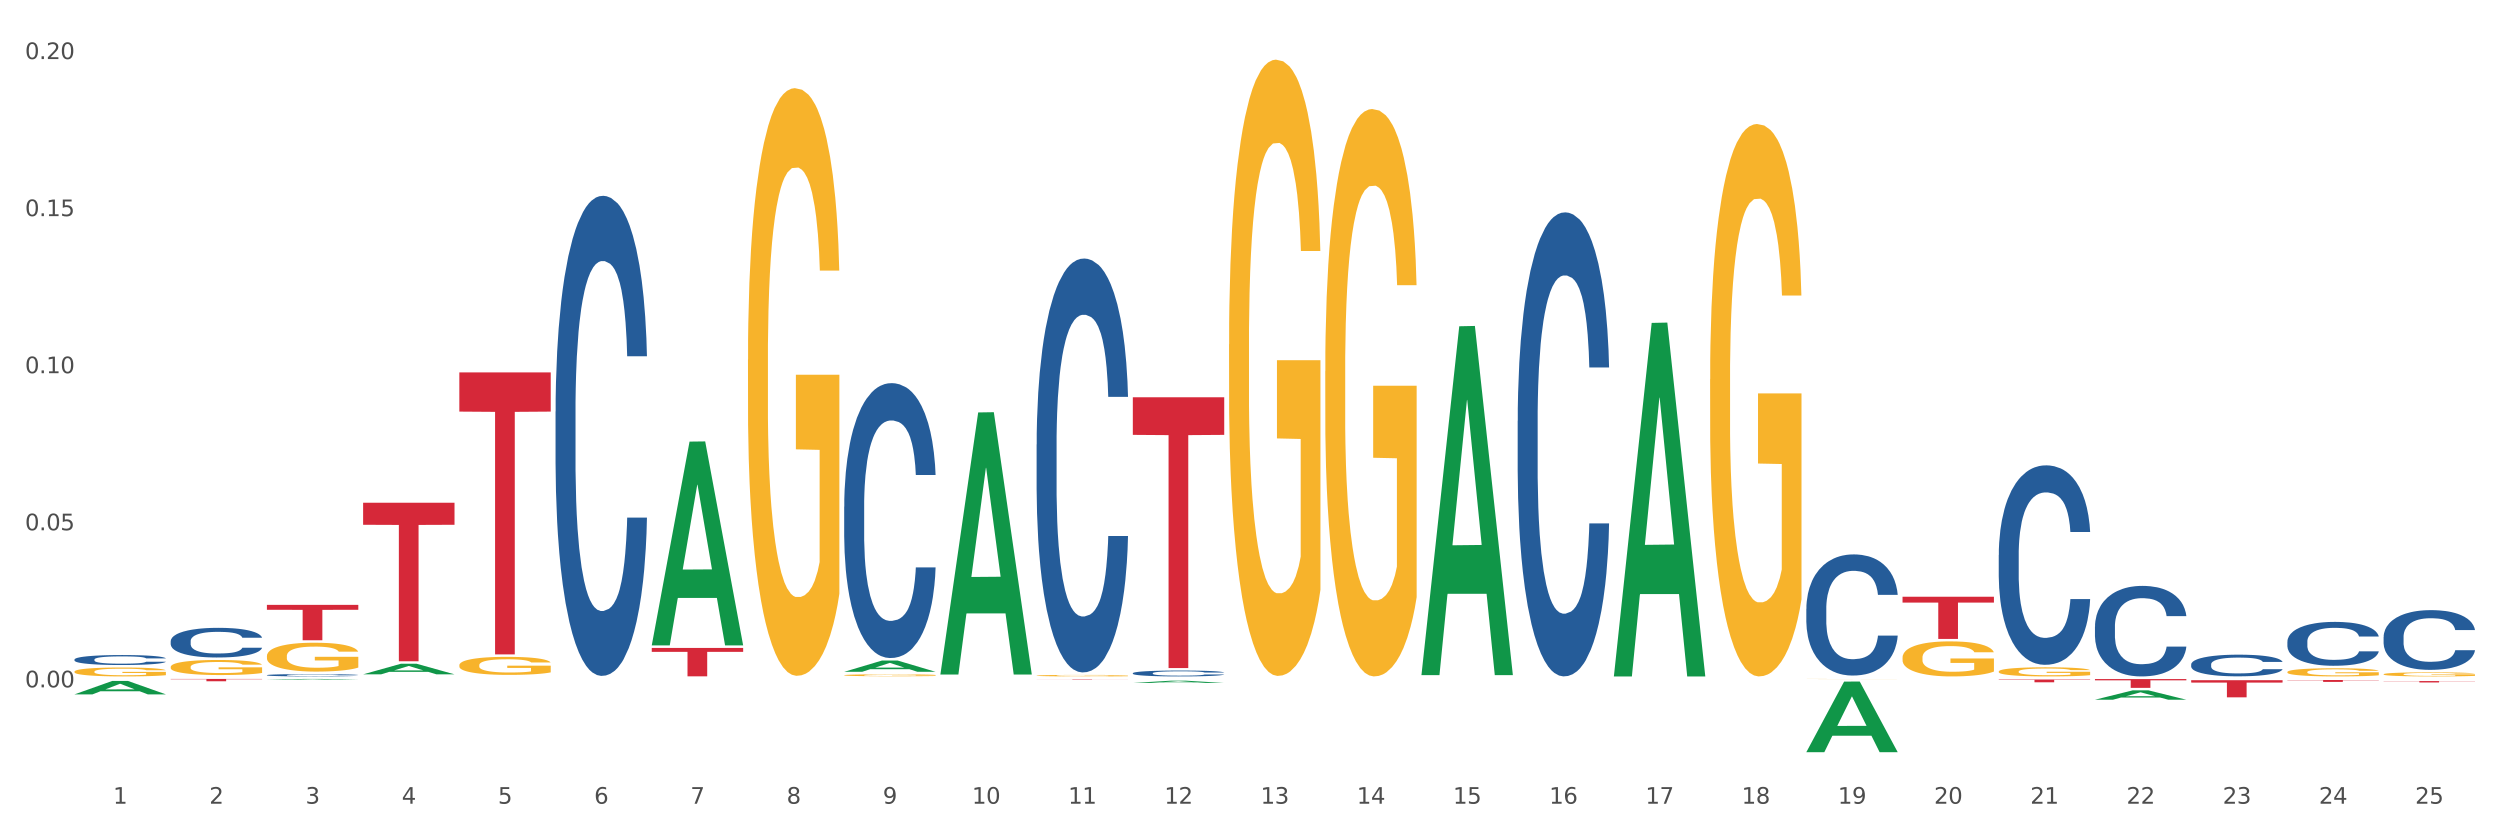 <?xml version="1.0" encoding="utf-8" standalone="no"?>
<!DOCTYPE svg PUBLIC "-//W3C//DTD SVG 1.1//EN"
  "http://www.w3.org/Graphics/SVG/1.1/DTD/svg11.dtd">
<svg xmlns:xlink="http://www.w3.org/1999/xlink" width="1080pt" height="360pt" viewBox="0 0 1080 360" xmlns="http://www.w3.org/2000/svg" version="1.1">
 <rect x="0" y="0" width="1080" height="360" fill="#333333" stroke="none"/>
 <defs>
  <style type="text/css">*{stroke-linejoin: round; stroke-linecap: butt}</style>
 </defs>
 <g id="figure_1">
  <g id="patch_1">
   <path d="M 0 360 
L 1080 360 
L 1080 0 
L 0 0 
z
" style="fill: #ffffff; stroke: #ffffff; stroke-linejoin: miter"/>
  </g>
  <g id="axes_1">
   <g id="matplotlib.axis_1">
    <g id="xtick_1">
     <g id="text_1">
      <!-- 1 -->
      <g style="fill: #4d4d4d" transform="translate(48.864 347.204) scale(0.096 -0.096)">
       <defs>
        <path id="DejaVuSans-31" d="M 794 531 
L 1825 531 
L 1825 4091 
L 703 3866 
L 703 4441 
L 1819 4666 
L 2450 4666 
L 2450 531 
L 3481 531 
L 3481 0 
L 794 0 
L 794 531 
z
" transform="scale(0.016)"/>
       </defs>
       <use xlink:href="#DejaVuSans-31"/>
      </g>
     </g>
    </g>
    <g id="xtick_2">
     <g id="text_2">
      <!-- 2 -->
      <g style="fill: #4d4d4d" transform="translate(90.428 347.204) scale(0.096 -0.096)">
       <defs>
        <path id="DejaVuSans-32" d="M 1228 531 
L 3431 531 
L 3431 0 
L 469 0 
L 469 531 
Q 828 903 1448 1529 
Q 2069 2156 2228 2338 
Q 2531 2678 2651 2914 
Q 2772 3150 2772 3378 
Q 2772 3750 2511 3984 
Q 2250 4219 1831 4219 
Q 1534 4219 1204 4116 
Q 875 4013 500 3803 
L 500 4441 
Q 881 4594 1212 4672 
Q 1544 4750 1819 4750 
Q 2544 4750 2975 4387 
Q 3406 4025 3406 3419 
Q 3406 3131 3298 2873 
Q 3191 2616 2906 2266 
Q 2828 2175 2409 1742 
Q 1991 1309 1228 531 
z
" transform="scale(0.016)"/>
       </defs>
       <use xlink:href="#DejaVuSans-32"/>
      </g>
     </g>
    </g>
    <g id="xtick_3">
     <g id="text_3">
      <!-- 3 -->
      <g style="fill: #4d4d4d" transform="translate(131.992 347.204) scale(0.096 -0.096)">
       <defs>
        <path id="DejaVuSans-33" d="M 2597 2516 
Q 3050 2419 3304 2112 
Q 3559 1806 3559 1356 
Q 3559 666 3084 287 
Q 2609 -91 1734 -91 
Q 1441 -91 1130 -33 
Q 819 25 488 141 
L 488 750 
Q 750 597 1062 519 
Q 1375 441 1716 441 
Q 2309 441 2620 675 
Q 2931 909 2931 1356 
Q 2931 1769 2642 2001 
Q 2353 2234 1838 2234 
L 1294 2234 
L 1294 2753 
L 1863 2753 
Q 2328 2753 2575 2939 
Q 2822 3125 2822 3475 
Q 2822 3834 2567 4026 
Q 2313 4219 1838 4219 
Q 1578 4219 1281 4162 
Q 984 4106 628 3988 
L 628 4550 
Q 988 4650 1302 4700 
Q 1616 4750 1894 4750 
Q 2613 4750 3031 4423 
Q 3450 4097 3450 3541 
Q 3450 3153 3228 2886 
Q 3006 2619 2597 2516 
z
" transform="scale(0.016)"/>
       </defs>
       <use xlink:href="#DejaVuSans-33"/>
      </g>
     </g>
    </g>
    <g id="xtick_4">
     <g id="text_4">
      <!-- 4 -->
      <g style="fill: #4d4d4d" transform="translate(173.556 347.204) scale(0.096 -0.096)">
       <defs>
        <path id="DejaVuSans-34" d="M 2419 4116 
L 825 1625 
L 2419 1625 
L 2419 4116 
z
M 2253 4666 
L 3047 4666 
L 3047 1625 
L 3713 1625 
L 3713 1100 
L 3047 1100 
L 3047 0 
L 2419 0 
L 2419 1100 
L 313 1100 
L 313 1709 
L 2253 4666 
z
" transform="scale(0.016)"/>
       </defs>
       <use xlink:href="#DejaVuSans-34"/>
      </g>
     </g>
    </g>
    <g id="xtick_5">
     <g id="text_5">
      <!-- 5 -->
      <g style="fill: #4d4d4d" transform="translate(215.12 347.204) scale(0.096 -0.096)">
       <defs>
        <path id="DejaVuSans-35" d="M 691 4666 
L 3169 4666 
L 3169 4134 
L 1269 4134 
L 1269 2991 
Q 1406 3038 1543 3061 
Q 1681 3084 1819 3084 
Q 2600 3084 3056 2656 
Q 3513 2228 3513 1497 
Q 3513 744 3044 326 
Q 2575 -91 1722 -91 
Q 1428 -91 1123 -41 
Q 819 9 494 109 
L 494 744 
Q 775 591 1075 516 
Q 1375 441 1709 441 
Q 2250 441 2565 725 
Q 2881 1009 2881 1497 
Q 2881 1984 2565 2268 
Q 2250 2553 1709 2553 
Q 1456 2553 1204 2497 
Q 953 2441 691 2322 
L 691 4666 
z
" transform="scale(0.016)"/>
       </defs>
       <use xlink:href="#DejaVuSans-35"/>
      </g>
     </g>
    </g>
    <g id="xtick_6">
     <g id="text_6">
      <!-- 6 -->
      <g style="fill: #4d4d4d" transform="translate(256.685 347.204) scale(0.096 -0.096)">
       <defs>
        <path id="DejaVuSans-36" d="M 2113 2584 
Q 1688 2584 1439 2293 
Q 1191 2003 1191 1497 
Q 1191 994 1439 701 
Q 1688 409 2113 409 
Q 2538 409 2786 701 
Q 3034 994 3034 1497 
Q 3034 2003 2786 2293 
Q 2538 2584 2113 2584 
z
M 3366 4563 
L 3366 3988 
Q 3128 4100 2886 4159 
Q 2644 4219 2406 4219 
Q 1781 4219 1451 3797 
Q 1122 3375 1075 2522 
Q 1259 2794 1537 2939 
Q 1816 3084 2150 3084 
Q 2853 3084 3261 2657 
Q 3669 2231 3669 1497 
Q 3669 778 3244 343 
Q 2819 -91 2113 -91 
Q 1303 -91 875 529 
Q 447 1150 447 2328 
Q 447 3434 972 4092 
Q 1497 4750 2381 4750 
Q 2619 4750 2861 4703 
Q 3103 4656 3366 4563 
z
" transform="scale(0.016)"/>
       </defs>
       <use xlink:href="#DejaVuSans-36"/>
      </g>
     </g>
    </g>
    <g id="xtick_7">
     <g id="text_7">
      <!-- 7 -->
      <g style="fill: #4d4d4d" transform="translate(298.249 347.204) scale(0.096 -0.096)">
       <defs>
        <path id="DejaVuSans-37" d="M 525 4666 
L 3525 4666 
L 3525 4397 
L 1831 0 
L 1172 0 
L 2766 4134 
L 525 4134 
L 525 4666 
z
" transform="scale(0.016)"/>
       </defs>
       <use xlink:href="#DejaVuSans-37"/>
      </g>
     </g>
    </g>
    <g id="xtick_8">
     <g id="text_8">
      <!-- 8 -->
      <g style="fill: #4d4d4d" transform="translate(339.813 347.204) scale(0.096 -0.096)">
       <defs>
        <path id="DejaVuSans-38" d="M 2034 2216 
Q 1584 2216 1326 1975 
Q 1069 1734 1069 1313 
Q 1069 891 1326 650 
Q 1584 409 2034 409 
Q 2484 409 2743 651 
Q 3003 894 3003 1313 
Q 3003 1734 2745 1975 
Q 2488 2216 2034 2216 
z
M 1403 2484 
Q 997 2584 770 2862 
Q 544 3141 544 3541 
Q 544 4100 942 4425 
Q 1341 4750 2034 4750 
Q 2731 4750 3128 4425 
Q 3525 4100 3525 3541 
Q 3525 3141 3298 2862 
Q 3072 2584 2669 2484 
Q 3125 2378 3379 2068 
Q 3634 1759 3634 1313 
Q 3634 634 3220 271 
Q 2806 -91 2034 -91 
Q 1263 -91 848 271 
Q 434 634 434 1313 
Q 434 1759 690 2068 
Q 947 2378 1403 2484 
z
M 1172 3481 
Q 1172 3119 1398 2916 
Q 1625 2713 2034 2713 
Q 2441 2713 2670 2916 
Q 2900 3119 2900 3481 
Q 2900 3844 2670 4047 
Q 2441 4250 2034 4250 
Q 1625 4250 1398 4047 
Q 1172 3844 1172 3481 
z
" transform="scale(0.016)"/>
       </defs>
       <use xlink:href="#DejaVuSans-38"/>
      </g>
     </g>
    </g>
    <g id="xtick_9">
     <g id="text_9">
      <!-- 9 -->
      <g style="fill: #4d4d4d" transform="translate(381.377 347.204) scale(0.096 -0.096)">
       <defs>
        <path id="DejaVuSans-39" d="M 703 97 
L 703 672 
Q 941 559 1184 500 
Q 1428 441 1663 441 
Q 2288 441 2617 861 
Q 2947 1281 2994 2138 
Q 2813 1869 2534 1725 
Q 2256 1581 1919 1581 
Q 1219 1581 811 2004 
Q 403 2428 403 3163 
Q 403 3881 828 4315 
Q 1253 4750 1959 4750 
Q 2769 4750 3195 4129 
Q 3622 3509 3622 2328 
Q 3622 1225 3098 567 
Q 2575 -91 1691 -91 
Q 1453 -91 1209 -44 
Q 966 3 703 97 
z
M 1959 2075 
Q 2384 2075 2632 2365 
Q 2881 2656 2881 3163 
Q 2881 3666 2632 3958 
Q 2384 4250 1959 4250 
Q 1534 4250 1286 3958 
Q 1038 3666 1038 3163 
Q 1038 2656 1286 2365 
Q 1534 2075 1959 2075 
z
" transform="scale(0.016)"/>
       </defs>
       <use xlink:href="#DejaVuSans-39"/>
      </g>
     </g>
    </g>
    <g id="xtick_10">
     <g id="text_10">
      <!-- 10 -->
      <g style="fill: #4d4d4d" transform="translate(419.887 347.204) scale(0.096 -0.096)">
       <defs>
        <path id="DejaVuSans-30" d="M 2034 4250 
Q 1547 4250 1301 3770 
Q 1056 3291 1056 2328 
Q 1056 1369 1301 889 
Q 1547 409 2034 409 
Q 2525 409 2770 889 
Q 3016 1369 3016 2328 
Q 3016 3291 2770 3770 
Q 2525 4250 2034 4250 
z
M 2034 4750 
Q 2819 4750 3233 4129 
Q 3647 3509 3647 2328 
Q 3647 1150 3233 529 
Q 2819 -91 2034 -91 
Q 1250 -91 836 529 
Q 422 1150 422 2328 
Q 422 3509 836 4129 
Q 1250 4750 2034 4750 
z
" transform="scale(0.016)"/>
       </defs>
       <use xlink:href="#DejaVuSans-31"/>
       <use xlink:href="#DejaVuSans-30" transform="translate(63.623 0)"/>
      </g>
     </g>
    </g>
    <g id="xtick_11">
     <g id="text_11">
      <!-- 11 -->
      <g style="fill: #4d4d4d" transform="translate(461.451 347.204) scale(0.096 -0.096)">
       <use xlink:href="#DejaVuSans-31"/>
       <use xlink:href="#DejaVuSans-31" transform="translate(63.623 0)"/>
      </g>
     </g>
    </g>
    <g id="xtick_12">
     <g id="text_12">
      <!-- 12 -->
      <g style="fill: #4d4d4d" transform="translate(503.015 347.204) scale(0.096 -0.096)">
       <use xlink:href="#DejaVuSans-31"/>
       <use xlink:href="#DejaVuSans-32" transform="translate(63.623 0)"/>
      </g>
     </g>
    </g>
    <g id="xtick_13">
     <g id="text_13">
      <!-- 13 -->
      <g style="fill: #4d4d4d" transform="translate(544.58 347.204) scale(0.096 -0.096)">
       <use xlink:href="#DejaVuSans-31"/>
       <use xlink:href="#DejaVuSans-33" transform="translate(63.623 0)"/>
      </g>
     </g>
    </g>
    <g id="xtick_14">
     <g id="text_14">
      <!-- 14 -->
      <g style="fill: #4d4d4d" transform="translate(586.144 347.204) scale(0.096 -0.096)">
       <use xlink:href="#DejaVuSans-31"/>
       <use xlink:href="#DejaVuSans-34" transform="translate(63.623 0)"/>
      </g>
     </g>
    </g>
    <g id="xtick_15">
     <g id="text_15">
      <!-- 15 -->
      <g style="fill: #4d4d4d" transform="translate(627.708 347.204) scale(0.096 -0.096)">
       <use xlink:href="#DejaVuSans-31"/>
       <use xlink:href="#DejaVuSans-35" transform="translate(63.623 0)"/>
      </g>
     </g>
    </g>
    <g id="xtick_16">
     <g id="text_16">
      <!-- 16 -->
      <g style="fill: #4d4d4d" transform="translate(669.272 347.204) scale(0.096 -0.096)">
       <use xlink:href="#DejaVuSans-31"/>
       <use xlink:href="#DejaVuSans-36" transform="translate(63.623 0)"/>
      </g>
     </g>
    </g>
    <g id="xtick_17">
     <g id="text_17">
      <!-- 17 -->
      <g style="fill: #4d4d4d" transform="translate(710.836 347.204) scale(0.096 -0.096)">
       <use xlink:href="#DejaVuSans-31"/>
       <use xlink:href="#DejaVuSans-37" transform="translate(63.623 0)"/>
      </g>
     </g>
    </g>
    <g id="xtick_18">
     <g id="text_18">
      <!-- 18 -->
      <g style="fill: #4d4d4d" transform="translate(752.4 347.204) scale(0.096 -0.096)">
       <use xlink:href="#DejaVuSans-31"/>
       <use xlink:href="#DejaVuSans-38" transform="translate(63.623 0)"/>
      </g>
     </g>
    </g>
    <g id="xtick_19">
     <g id="text_19">
      <!-- 19 -->
      <g style="fill: #4d4d4d" transform="translate(793.964 347.204) scale(0.096 -0.096)">
       <use xlink:href="#DejaVuSans-31"/>
       <use xlink:href="#DejaVuSans-39" transform="translate(63.623 0)"/>
      </g>
     </g>
    </g>
    <g id="xtick_20">
     <g id="text_20">
      <!-- 20 -->
      <g style="fill: #4d4d4d" transform="translate(835.528 347.204) scale(0.096 -0.096)">
       <use xlink:href="#DejaVuSans-32"/>
       <use xlink:href="#DejaVuSans-30" transform="translate(63.623 0)"/>
      </g>
     </g>
    </g>
    <g id="xtick_21">
     <g id="text_21">
      <!-- 21 -->
      <g style="fill: #4d4d4d" transform="translate(877.093 347.204) scale(0.096 -0.096)">
       <use xlink:href="#DejaVuSans-32"/>
       <use xlink:href="#DejaVuSans-31" transform="translate(63.623 0)"/>
      </g>
     </g>
    </g>
    <g id="xtick_22">
     <g id="text_22">
      <!-- 22 -->
      <g style="fill: #4d4d4d" transform="translate(918.657 347.204) scale(0.096 -0.096)">
       <use xlink:href="#DejaVuSans-32"/>
       <use xlink:href="#DejaVuSans-32" transform="translate(63.623 0)"/>
      </g>
     </g>
    </g>
    <g id="xtick_23">
     <g id="text_23">
      <!-- 23 -->
      <g style="fill: #4d4d4d" transform="translate(960.221 347.204) scale(0.096 -0.096)">
       <use xlink:href="#DejaVuSans-32"/>
       <use xlink:href="#DejaVuSans-33" transform="translate(63.623 0)"/>
      </g>
     </g>
    </g>
    <g id="xtick_24">
     <g id="text_24">
      <!-- 24 -->
      <g style="fill: #4d4d4d" transform="translate(1001.785 347.204) scale(0.096 -0.096)">
       <use xlink:href="#DejaVuSans-32"/>
       <use xlink:href="#DejaVuSans-34" transform="translate(63.623 0)"/>
      </g>
     </g>
    </g>
    <g id="xtick_25">
     <g id="text_25">
      <!-- 25 -->
      <g style="fill: #4d4d4d" transform="translate(1043.349 347.204) scale(0.096 -0.096)">
       <use xlink:href="#DejaVuSans-32"/>
       <use xlink:href="#DejaVuSans-35" transform="translate(63.623 0)"/>
      </g>
     </g>
    </g>
    <g id="xtick_26"/>
    <g id="xtick_27"/>
    <g id="xtick_28"/>
    <g id="xtick_29"/>
    <g id="xtick_30"/>
    <g id="xtick_31"/>
    <g id="xtick_32"/>
    <g id="xtick_33"/>
    <g id="xtick_34"/>
    <g id="xtick_35"/>
    <g id="xtick_36"/>
    <g id="xtick_37"/>
    <g id="xtick_38"/>
    <g id="xtick_39"/>
    <g id="xtick_40"/>
    <g id="xtick_41"/>
    <g id="xtick_42"/>
    <g id="xtick_43"/>
    <g id="xtick_44"/>
    <g id="xtick_45"/>
    <g id="xtick_46"/>
    <g id="xtick_47"/>
    <g id="xtick_48"/>
    <g id="xtick_49"/>
   </g>
   <g id="matplotlib.axis_2">
    <g id="ytick_1">
     <g id="text_26">
      <!-- 0.00 -->
      <g style="fill: #4d4d4d" transform="translate(10.8 296.938) scale(0.096 -0.096)">
       <defs>
        <path id="DejaVuSans-2e" d="M 684 794 
L 1344 794 
L 1344 0 
L 684 0 
L 684 794 
z
" transform="scale(0.016)"/>
       </defs>
       <use xlink:href="#DejaVuSans-30"/>
       <use xlink:href="#DejaVuSans-2e" transform="translate(63.623 0)"/>
       <use xlink:href="#DejaVuSans-30" transform="translate(95.41 0)"/>
       <use xlink:href="#DejaVuSans-30" transform="translate(159.033 0)"/>
      </g>
     </g>
    </g>
    <g id="ytick_2">
     <g id="text_27">
      <!-- 0.05 -->
      <g style="fill: #4d4d4d" transform="translate(10.8 229.083) scale(0.096 -0.096)">
       <use xlink:href="#DejaVuSans-30"/>
       <use xlink:href="#DejaVuSans-2e" transform="translate(63.623 0)"/>
       <use xlink:href="#DejaVuSans-30" transform="translate(95.41 0)"/>
       <use xlink:href="#DejaVuSans-35" transform="translate(159.033 0)"/>
      </g>
     </g>
    </g>
    <g id="ytick_3">
     <g id="text_28">
      <!-- 0.10 -->
      <g style="fill: #4d4d4d" transform="translate(10.8 161.229) scale(0.096 -0.096)">
       <use xlink:href="#DejaVuSans-30"/>
       <use xlink:href="#DejaVuSans-2e" transform="translate(63.623 0)"/>
       <use xlink:href="#DejaVuSans-31" transform="translate(95.41 0)"/>
       <use xlink:href="#DejaVuSans-30" transform="translate(159.033 0)"/>
      </g>
     </g>
    </g>
    <g id="ytick_4">
     <g id="text_29">
      <!-- 0.15 -->
      <g style="fill: #4d4d4d" transform="translate(10.8 93.375) scale(0.096 -0.096)">
       <use xlink:href="#DejaVuSans-30"/>
       <use xlink:href="#DejaVuSans-2e" transform="translate(63.623 0)"/>
       <use xlink:href="#DejaVuSans-31" transform="translate(95.41 0)"/>
       <use xlink:href="#DejaVuSans-35" transform="translate(159.033 0)"/>
      </g>
     </g>
    </g>
    <g id="ytick_5">
     <g id="text_30">
      <!-- 0.20 -->
      <g style="fill: #4d4d4d" transform="translate(10.8 25.521) scale(0.096 -0.096)">
       <use xlink:href="#DejaVuSans-30"/>
       <use xlink:href="#DejaVuSans-2e" transform="translate(63.623 0)"/>
       <use xlink:href="#DejaVuSans-32" transform="translate(95.41 0)"/>
       <use xlink:href="#DejaVuSans-30" transform="translate(159.033 0)"/>
      </g>
     </g>
    </g>
    <g id="ytick_6"/>
    <g id="ytick_7"/>
    <g id="ytick_8"/>
    <g id="ytick_9"/>
    <g id="ytick_10"/>
   </g>
   <g id="PolyCollection_1">
    <path d="M 32.175 299.958 
L 32.216 299.953 
L 48.499 294.163 
L 55.256 294.157 
L 71.661 299.969 
L 63.845 299.969 
L 60.304 298.616 
L 43.492 298.616 
L 43.369 298.638 
L 39.95 299.969 
L 32.175 299.969 
L 32.175 299.958 
L 45.608 297.808 
L 58.187 297.803 
L 51.959 295.396 
L 51.877 295.385 
L 51.796 295.402 
L 45.568 297.803 
L 45.608 297.808 
L 32.175 299.958 
z
" clip-path="url(#p1152b49526)" style="fill: #109648"/>
    <path d="M 115.303 293.665 
L 115.344 293.664 
L 131.627 293.291 
L 138.384 293.29 
L 154.789 293.665 
L 146.973 293.665 
L 143.432 293.578 
L 126.62 293.578 
L 126.498 293.579 
L 123.078 293.665 
L 115.303 293.665 
L 115.303 293.665 
L 128.737 293.526 
L 141.315 293.525 
L 135.087 293.37 
L 135.006 293.37 
L 134.924 293.371 
L 128.696 293.525 
L 128.737 293.526 
L 115.303 293.665 
z
" clip-path="url(#p1152b49526)" style="fill: #109648"/>
    <path d="M 156.867 291.308 
L 156.908 291.303 
L 173.191 286.737 
L 179.948 286.733 
L 196.353 291.316 
L 188.538 291.316 
L 184.996 290.249 
L 168.184 290.249 
L 168.062 290.266 
L 164.642 291.316 
L 156.867 291.316 
L 156.867 291.308 
L 170.301 289.612 
L 182.879 289.608 
L 176.651 287.71 
L 176.57 287.701 
L 176.488 287.714 
L 170.26 289.608 
L 170.301 289.612 
L 156.867 291.308 
z
" clip-path="url(#p1152b49526)" style="fill: #109648"/>
    <path d="M 281.56 278.658 
L 281.6 278.575 
L 297.883 190.773 
L 304.641 190.69 
L 321.046 278.824 
L 313.23 278.824 
L 309.688 258.3 
L 292.876 258.3 
L 292.754 258.631 
L 289.335 278.824 
L 281.56 278.824 
L 281.56 278.658 
L 294.993 246.053 
L 307.572 245.97 
L 301.343 209.475 
L 301.262 209.31 
L 301.181 209.558 
L 294.952 245.97 
L 294.993 246.053 
L 281.56 278.658 
z
" clip-path="url(#p1152b49526)" style="fill: #109648"/>
    <path d="M 364.688 290.215 
L 364.729 290.21 
L 381.012 285.352 
L 387.769 285.347 
L 404.174 290.224 
L 396.358 290.224 
L 392.817 289.088 
L 376.005 289.088 
L 375.882 289.107 
L 372.463 290.224 
L 364.688 290.224 
L 364.688 290.215 
L 378.121 288.411 
L 390.7 288.406 
L 384.472 286.387 
L 384.39 286.378 
L 384.309 286.391 
L 378.081 288.406 
L 378.121 288.411 
L 364.688 290.215 
z
" clip-path="url(#p1152b49526)" style="fill: #109648"/>
    <path d="M 406.252 291.178 
L 406.293 291.071 
L 422.576 178.173 
L 429.333 178.067 
L 445.738 291.39 
L 437.922 291.39 
L 434.381 265.001 
L 417.569 265.001 
L 417.447 265.427 
L 414.027 291.39 
L 406.252 291.39 
L 406.252 291.178 
L 419.686 249.253 
L 432.264 249.147 
L 426.036 202.221 
L 425.954 202.008 
L 425.873 202.328 
L 419.645 249.147 
L 419.686 249.253 
L 406.252 291.178 
z
" clip-path="url(#p1152b49526)" style="fill: #109648"/>
    <path d="M 738.765 163.846 
L 738.812 163.628 
L 738.812 155.782 
L 738.905 149.025 
L 739.371 132.679 
L 740.071 119.166 
L 740.583 111.973 
L 741.096 106.088 
L 741.702 100.204 
L 742.448 94.101 
L 743.8 85.165 
L 744.639 80.588 
L 745.665 75.793 
L 747.529 68.818 
L 748.881 64.895 
L 750.28 61.626 
L 752.564 57.703 
L 754.056 55.959 
L 755.641 54.652 
L 757.552 53.78 
L 758.998 53.562 
L 762.168 54.216 
L 764.872 56.177 
L 766.177 57.703 
L 767.855 60.318 
L 768.741 62.062 
L 770.186 65.549 
L 771.678 70.126 
L 772.703 74.049 
L 774.242 81.46 
L 775.407 88.87 
L 776.48 98.024 
L 777.039 104.345 
L 777.459 110.23 
L 777.832 116.986 
L 778.204 127.666 
L 769.813 127.666 
L 769.487 120.037 
L 768.974 112.845 
L 768.228 105.87 
L 767.575 101.511 
L 766.457 96.063 
L 765.431 92.575 
L 764.359 89.96 
L 763.053 87.78 
L 762.028 86.691 
L 760.583 85.819 
L 757.739 86.037 
L 755.828 87.78 
L 754.522 89.96 
L 753.683 91.921 
L 752.937 94.101 
L 752.098 97.152 
L 751.119 101.729 
L 750.42 105.87 
L 749.721 111.101 
L 749.161 116.332 
L 748.648 122.435 
L 748.229 128.973 
L 747.902 135.73 
L 747.623 144.012 
L 747.39 157.743 
L 747.39 187.603 
L 747.483 194.359 
L 747.716 203.295 
L 747.996 210.052 
L 748.462 218.116 
L 748.881 223.565 
L 749.674 231.411 
L 750.56 237.95 
L 751.259 242.091 
L 751.958 245.578 
L 753.17 250.373 
L 754.522 254.296 
L 755.688 256.694 
L 757.273 258.873 
L 758.345 259.745 
L 759.277 260.181 
L 761.562 260.181 
L 763.193 259.527 
L 765.011 258.002 
L 766.41 256.04 
L 767.575 253.643 
L 768.881 249.719 
L 769.72 246.014 
L 769.72 200.462 
L 759.464 200.244 
L 759.464 169.949 
L 778.251 169.949 
L 778.251 258.873 
L 777.459 263.45 
L 776.573 267.592 
L 775.64 271.297 
L 774.242 275.874 
L 772.564 280.233 
L 771.072 283.284 
L 769.487 285.9 
L 767.622 288.297 
L 765.198 290.477 
L 763.706 291.348 
L 761.841 292.002 
L 759.65 292.22 
L 757.739 291.784 
L 755.874 290.695 
L 753.916 288.733 
L 752.005 285.9 
L 750.56 283.066 
L 749.115 279.579 
L 747.576 275.002 
L 746.364 270.643 
L 745.432 266.72 
L 744.406 261.707 
L 743.287 255.168 
L 742.448 249.283 
L 741.702 243.181 
L 740.91 235.335 
L 740.35 228.578 
L 739.791 220.078 
L 739.464 213.757 
L 739.092 203.949 
L 738.812 190.218 
L 738.765 163.846 
z
" clip-path="url(#p1152b49526)" style="fill: #f7b32b"/>
    <path d="M 572.509 160.366 
L 572.555 160.142 
L 572.555 152.083 
L 572.649 145.143 
L 573.115 128.353 
L 573.814 114.474 
L 574.327 107.086 
L 574.84 101.042 
L 575.446 94.998 
L 576.192 88.73 
L 577.543 79.551 
L 578.383 74.85 
L 579.408 69.925 
L 581.273 62.762 
L 582.625 58.732 
L 584.023 55.374 
L 586.308 51.345 
L 587.8 49.554 
L 589.385 48.211 
L 591.296 47.315 
L 592.741 47.092 
L 595.911 47.763 
L 598.615 49.778 
L 599.92 51.345 
L 601.599 54.031 
L 602.484 55.822 
L 603.93 59.404 
L 605.421 64.105 
L 606.447 68.135 
L 607.985 75.746 
L 609.151 83.357 
L 610.223 92.759 
L 610.783 99.251 
L 611.202 105.296 
L 611.575 112.235 
L 611.948 123.205 
L 603.557 123.205 
L 603.23 115.369 
L 602.717 107.982 
L 601.972 100.818 
L 601.319 96.341 
L 600.2 90.745 
L 599.174 87.163 
L 598.102 84.476 
L 596.797 82.238 
L 595.771 81.119 
L 594.326 80.223 
L 591.482 80.447 
L 589.571 82.238 
L 588.266 84.476 
L 587.427 86.491 
L 586.681 88.73 
L 585.842 91.864 
L 584.863 96.565 
L 584.163 100.818 
L 583.464 106.191 
L 582.905 111.564 
L 582.392 117.832 
L 581.972 124.548 
L 581.646 131.487 
L 581.366 139.994 
L 581.133 154.097 
L 581.133 184.767 
L 581.226 191.706 
L 581.459 200.885 
L 581.739 207.824 
L 582.205 216.107 
L 582.625 221.704 
L 583.417 229.763 
L 584.303 236.479 
L 585.002 240.732 
L 585.702 244.314 
L 586.914 249.239 
L 588.266 253.268 
L 589.431 255.731 
L 591.016 257.969 
L 592.088 258.865 
L 593.021 259.313 
L 595.305 259.313 
L 596.937 258.641 
L 598.755 257.074 
L 600.153 255.059 
L 601.319 252.597 
L 602.624 248.567 
L 603.463 244.762 
L 603.463 197.974 
L 593.207 197.751 
L 593.207 166.634 
L 611.995 166.634 
L 611.995 257.969 
L 611.202 262.67 
L 610.316 266.924 
L 609.384 270.729 
L 607.985 275.431 
L 606.307 279.908 
L 604.815 283.042 
L 603.23 285.728 
L 601.366 288.191 
L 598.941 290.429 
L 597.45 291.325 
L 595.585 291.996 
L 593.394 292.22 
L 591.482 291.772 
L 589.618 290.653 
L 587.66 288.638 
L 585.748 285.728 
L 584.303 282.818 
L 582.858 279.236 
L 581.32 274.535 
L 580.107 270.058 
L 579.175 266.028 
L 578.15 260.88 
L 577.031 254.164 
L 576.192 248.119 
L 575.446 241.851 
L 574.653 233.792 
L 574.094 226.853 
L 573.534 218.122 
L 573.208 211.63 
L 572.835 201.556 
L 572.555 187.453 
L 572.509 160.366 
z
" clip-path="url(#p1152b49526)" style="fill: #f7b32b"/>
    <path d="M 821.893 284.075 
L 821.94 284.062 
L 821.94 283.564 
L 822.033 283.135 
L 822.499 282.098 
L 823.199 281.241 
L 823.712 280.784 
L 824.224 280.411 
L 824.83 280.038 
L 825.576 279.65 
L 826.928 279.084 
L 827.767 278.793 
L 828.793 278.489 
L 830.658 278.046 
L 832.01 277.797 
L 833.408 277.59 
L 835.693 277.341 
L 837.184 277.231 
L 838.769 277.148 
L 840.681 277.092 
L 842.126 277.078 
L 845.296 277.12 
L 848 277.244 
L 849.305 277.341 
L 850.983 277.507 
L 851.869 277.618 
L 853.314 277.839 
L 854.806 278.129 
L 855.832 278.378 
L 857.37 278.848 
L 858.536 279.319 
L 859.608 279.899 
L 860.167 280.3 
L 860.587 280.674 
L 860.96 281.102 
L 861.333 281.78 
L 852.941 281.78 
L 852.615 281.296 
L 852.102 280.84 
L 851.356 280.397 
L 850.704 280.121 
L 849.585 279.775 
L 848.559 279.554 
L 847.487 279.388 
L 846.182 279.249 
L 845.156 279.18 
L 843.711 279.125 
L 840.867 279.139 
L 838.956 279.249 
L 837.651 279.388 
L 836.811 279.512 
L 836.065 279.65 
L 835.226 279.844 
L 834.247 280.134 
L 833.548 280.397 
L 832.849 280.729 
L 832.289 281.061 
L 831.777 281.448 
L 831.357 281.863 
L 831.031 282.292 
L 830.751 282.817 
L 830.518 283.688 
L 830.518 285.583 
L 830.611 286.011 
L 830.844 286.578 
L 831.124 287.007 
L 831.59 287.519 
L 832.01 287.864 
L 832.802 288.362 
L 833.688 288.777 
L 834.387 289.04 
L 835.086 289.261 
L 836.299 289.565 
L 837.651 289.814 
L 838.816 289.966 
L 840.401 290.105 
L 841.473 290.16 
L 842.406 290.187 
L 844.69 290.187 
L 846.322 290.146 
L 848.14 290.049 
L 849.538 289.925 
L 850.704 289.773 
L 852.009 289.524 
L 852.848 289.289 
L 852.848 286.399 
L 842.592 286.385 
L 842.592 284.463 
L 861.379 284.463 
L 861.379 290.105 
L 860.587 290.395 
L 859.701 290.658 
L 858.769 290.893 
L 857.37 291.183 
L 855.692 291.46 
L 854.2 291.653 
L 852.615 291.819 
L 850.75 291.971 
L 848.326 292.11 
L 846.834 292.165 
L 844.97 292.206 
L 842.779 292.22 
L 840.867 292.193 
L 839.002 292.123 
L 837.044 291.999 
L 835.133 291.819 
L 833.688 291.639 
L 832.243 291.418 
L 830.704 291.128 
L 829.492 290.851 
L 828.56 290.602 
L 827.534 290.284 
L 826.415 289.869 
L 825.576 289.496 
L 824.83 289.109 
L 824.038 288.611 
L 823.478 288.182 
L 822.919 287.643 
L 822.593 287.242 
L 822.22 286.62 
L 821.94 285.749 
L 821.893 284.075 
z
" clip-path="url(#p1152b49526)" style="fill: #f7b32b"/>
    <path d="M 1029.714 291.27 
L 1029.761 291.268 
L 1029.761 291.21 
L 1029.854 291.16 
L 1030.32 291.039 
L 1031.019 290.939 
L 1031.532 290.886 
L 1032.045 290.842 
L 1032.651 290.799 
L 1033.397 290.753 
L 1034.749 290.687 
L 1035.588 290.653 
L 1036.614 290.618 
L 1038.478 290.566 
L 1039.83 290.537 
L 1041.229 290.513 
L 1043.513 290.484 
L 1045.005 290.471 
L 1046.59 290.461 
L 1048.501 290.455 
L 1049.947 290.453 
L 1053.117 290.458 
L 1055.82 290.473 
L 1057.126 290.484 
L 1058.804 290.503 
L 1059.69 290.516 
L 1061.135 290.542 
L 1062.627 290.576 
L 1063.652 290.605 
L 1065.191 290.66 
L 1066.356 290.715 
L 1067.428 290.782 
L 1067.988 290.829 
L 1068.407 290.873 
L 1068.78 290.923 
L 1069.153 291.002 
L 1060.762 291.002 
L 1060.436 290.945 
L 1059.923 290.892 
L 1059.177 290.841 
L 1058.524 290.808 
L 1057.406 290.768 
L 1056.38 290.742 
L 1055.308 290.723 
L 1054.002 290.707 
L 1052.977 290.699 
L 1051.532 290.692 
L 1048.688 290.694 
L 1046.776 290.707 
L 1045.471 290.723 
L 1044.632 290.737 
L 1043.886 290.753 
L 1043.047 290.776 
L 1042.068 290.81 
L 1041.369 290.841 
L 1040.669 290.879 
L 1040.11 290.918 
L 1039.597 290.963 
L 1039.178 291.012 
L 1038.851 291.062 
L 1038.572 291.123 
L 1038.339 291.225 
L 1038.339 291.446 
L 1038.432 291.496 
L 1038.665 291.562 
L 1038.945 291.612 
L 1039.411 291.672 
L 1039.83 291.712 
L 1040.623 291.77 
L 1041.509 291.818 
L 1042.208 291.849 
L 1042.907 291.875 
L 1044.119 291.91 
L 1045.471 291.939 
L 1046.637 291.957 
L 1048.222 291.973 
L 1049.294 291.98 
L 1050.226 291.983 
L 1052.511 291.983 
L 1054.142 291.978 
L 1055.96 291.967 
L 1057.359 291.952 
L 1058.524 291.935 
L 1059.83 291.906 
L 1060.669 291.878 
L 1060.669 291.541 
L 1050.413 291.539 
L 1050.413 291.315 
L 1069.2 291.315 
L 1069.2 291.973 
L 1068.407 292.007 
L 1067.522 292.038 
L 1066.589 292.065 
L 1065.191 292.099 
L 1063.513 292.131 
L 1062.021 292.154 
L 1060.436 292.173 
L 1058.571 292.191 
L 1056.147 292.207 
L 1054.655 292.214 
L 1052.79 292.219 
L 1050.599 292.22 
L 1048.688 292.217 
L 1046.823 292.209 
L 1044.865 292.194 
L 1042.954 292.173 
L 1041.509 292.152 
L 1040.063 292.127 
L 1038.525 292.093 
L 1037.313 292.06 
L 1036.381 292.031 
L 1035.355 291.994 
L 1034.236 291.946 
L 1033.397 291.902 
L 1032.651 291.857 
L 1031.859 291.799 
L 1031.299 291.749 
L 1030.74 291.686 
L 1030.413 291.639 
L 1030.04 291.567 
L 1029.761 291.465 
L 1029.714 291.27 
z
" clip-path="url(#p1152b49526)" style="fill: #f7b32b"/>
    <path d="M 863.458 290.097 
L 863.504 290.093 
L 863.504 289.963 
L 863.597 289.852 
L 864.064 289.581 
L 864.763 289.358 
L 865.276 289.239 
L 865.788 289.141 
L 866.395 289.044 
L 867.14 288.943 
L 868.492 288.795 
L 869.332 288.72 
L 870.357 288.64 
L 872.222 288.525 
L 873.574 288.46 
L 874.972 288.406 
L 877.257 288.341 
L 878.748 288.312 
L 880.333 288.291 
L 882.245 288.276 
L 883.69 288.273 
L 886.86 288.283 
L 889.564 288.316 
L 890.869 288.341 
L 892.548 288.384 
L 893.433 288.413 
L 894.878 288.471 
L 896.37 288.547 
L 897.396 288.612 
L 898.934 288.734 
L 900.1 288.857 
L 901.172 289.008 
L 901.731 289.113 
L 902.151 289.21 
L 902.524 289.322 
L 902.897 289.498 
L 894.506 289.498 
L 894.179 289.372 
L 893.666 289.253 
L 892.92 289.138 
L 892.268 289.066 
L 891.149 288.976 
L 890.123 288.918 
L 889.051 288.875 
L 887.746 288.839 
L 886.72 288.821 
L 885.275 288.806 
L 882.431 288.81 
L 880.52 288.839 
L 879.215 288.875 
L 878.376 288.907 
L 877.63 288.943 
L 876.79 288.994 
L 875.811 289.069 
L 875.112 289.138 
L 874.413 289.224 
L 873.854 289.311 
L 873.341 289.412 
L 872.921 289.52 
L 872.595 289.632 
L 872.315 289.769 
L 872.082 289.996 
L 872.082 290.49 
L 872.175 290.602 
L 872.408 290.749 
L 872.688 290.861 
L 873.154 290.994 
L 873.574 291.085 
L 874.366 291.214 
L 875.252 291.323 
L 875.951 291.391 
L 876.651 291.449 
L 877.863 291.528 
L 879.215 291.593 
L 880.38 291.633 
L 881.965 291.669 
L 883.037 291.683 
L 883.97 291.69 
L 886.254 291.69 
L 887.886 291.679 
L 889.704 291.654 
L 891.102 291.622 
L 892.268 291.582 
L 893.573 291.517 
L 894.412 291.456 
L 894.412 290.702 
L 884.156 290.699 
L 884.156 290.198 
L 902.943 290.198 
L 902.943 291.669 
L 902.151 291.744 
L 901.265 291.813 
L 900.333 291.874 
L 898.934 291.95 
L 897.256 292.022 
L 895.764 292.072 
L 894.179 292.116 
L 892.314 292.155 
L 889.89 292.191 
L 888.398 292.206 
L 886.534 292.217 
L 884.343 292.22 
L 882.431 292.213 
L 880.567 292.195 
L 878.609 292.163 
L 876.697 292.116 
L 875.252 292.069 
L 873.807 292.011 
L 872.268 291.935 
L 871.056 291.863 
L 870.124 291.798 
L 869.098 291.716 
L 867.98 291.607 
L 867.14 291.51 
L 866.395 291.409 
L 865.602 291.279 
L 865.043 291.168 
L 864.483 291.027 
L 864.157 290.922 
L 863.784 290.76 
L 863.504 290.533 
L 863.458 290.097 
z
" clip-path="url(#p1152b49526)" style="fill: #f7b32b"/>
    <path d="M 988.15 290.319 
L 988.197 290.316 
L 988.197 290.199 
L 988.29 290.099 
L 988.756 289.857 
L 989.455 289.657 
L 989.968 289.551 
L 990.481 289.463 
L 991.087 289.376 
L 991.833 289.286 
L 993.185 289.153 
L 994.024 289.086 
L 995.049 289.015 
L 996.914 288.911 
L 998.266 288.853 
L 999.665 288.805 
L 1001.949 288.747 
L 1003.441 288.721 
L 1005.026 288.702 
L 1006.937 288.689 
L 1008.382 288.685 
L 1011.552 288.695 
L 1014.256 288.724 
L 1015.562 288.747 
L 1017.24 288.785 
L 1018.126 288.811 
L 1019.571 288.863 
L 1021.063 288.931 
L 1022.088 288.989 
L 1023.627 289.099 
L 1024.792 289.208 
L 1025.864 289.344 
L 1026.424 289.438 
L 1026.843 289.525 
L 1027.216 289.625 
L 1027.589 289.783 
L 1019.198 289.783 
L 1018.872 289.67 
L 1018.359 289.563 
L 1017.613 289.46 
L 1016.96 289.396 
L 1015.841 289.315 
L 1014.816 289.263 
L 1013.744 289.225 
L 1012.438 289.192 
L 1011.413 289.176 
L 1009.967 289.163 
L 1007.124 289.166 
L 1005.212 289.192 
L 1003.907 289.225 
L 1003.068 289.254 
L 1002.322 289.286 
L 1001.483 289.331 
L 1000.504 289.399 
L 999.805 289.46 
L 999.105 289.538 
L 998.546 289.615 
L 998.033 289.706 
L 997.614 289.802 
L 997.287 289.902 
L 997.007 290.025 
L 996.774 290.228 
L 996.774 290.671 
L 996.868 290.771 
L 997.101 290.903 
L 997.38 291.003 
L 997.847 291.123 
L 998.266 291.203 
L 999.059 291.32 
L 999.944 291.416 
L 1000.644 291.478 
L 1001.343 291.529 
L 1002.555 291.6 
L 1003.907 291.659 
L 1005.072 291.694 
L 1006.658 291.726 
L 1007.73 291.739 
L 1008.662 291.746 
L 1010.946 291.746 
L 1012.578 291.736 
L 1014.396 291.713 
L 1015.795 291.684 
L 1016.96 291.649 
L 1018.266 291.591 
L 1019.105 291.536 
L 1019.105 290.861 
L 1008.849 290.858 
L 1008.849 290.409 
L 1027.636 290.409 
L 1027.636 291.726 
L 1026.843 291.794 
L 1025.958 291.855 
L 1025.025 291.91 
L 1023.627 291.978 
L 1021.948 292.043 
L 1020.457 292.088 
L 1018.872 292.127 
L 1017.007 292.162 
L 1014.583 292.194 
L 1013.091 292.207 
L 1011.226 292.217 
L 1009.035 292.22 
L 1007.124 292.214 
L 1005.259 292.198 
L 1003.301 292.169 
L 1001.39 292.127 
L 999.944 292.085 
L 998.499 292.033 
L 996.961 291.965 
L 995.749 291.901 
L 994.816 291.843 
L 993.791 291.768 
L 992.672 291.671 
L 991.833 291.584 
L 991.087 291.494 
L 990.294 291.378 
L 989.735 291.278 
L 989.176 291.152 
L 988.849 291.058 
L 988.476 290.913 
L 988.197 290.709 
L 988.15 290.319 
z
" clip-path="url(#p1152b49526)" style="fill: #f7b32b"/>
    <path d="M 780.329 293.318 
L 780.376 293.318 
L 780.376 293.316 
L 780.469 293.314 
L 780.935 293.31 
L 781.635 293.307 
L 782.147 293.305 
L 782.66 293.304 
L 783.266 293.302 
L 784.012 293.301 
L 785.364 293.298 
L 786.203 293.297 
L 787.229 293.296 
L 789.094 293.294 
L 790.446 293.293 
L 791.844 293.292 
L 794.128 293.291 
L 795.62 293.291 
L 797.205 293.291 
L 799.117 293.29 
L 800.562 293.29 
L 803.732 293.291 
L 806.436 293.291 
L 807.741 293.291 
L 809.419 293.292 
L 810.305 293.292 
L 811.75 293.293 
L 813.242 293.295 
L 814.268 293.296 
L 815.806 293.297 
L 816.971 293.299 
L 818.044 293.302 
L 818.603 293.303 
L 819.023 293.305 
L 819.396 293.306 
L 819.769 293.309 
L 811.377 293.309 
L 811.051 293.307 
L 810.538 293.305 
L 809.792 293.304 
L 809.14 293.302 
L 808.021 293.301 
L 806.995 293.3 
L 805.923 293.3 
L 804.618 293.299 
L 803.592 293.299 
L 802.147 293.299 
L 799.303 293.299 
L 797.392 293.299 
L 796.086 293.3 
L 795.247 293.3 
L 794.501 293.301 
L 793.662 293.301 
L 792.683 293.303 
L 791.984 293.304 
L 791.285 293.305 
L 790.725 293.306 
L 790.212 293.308 
L 789.793 293.309 
L 789.467 293.311 
L 789.187 293.313 
L 788.954 293.317 
L 788.954 293.324 
L 789.047 293.326 
L 789.28 293.328 
L 789.56 293.33 
L 790.026 293.332 
L 790.446 293.333 
L 791.238 293.335 
L 792.124 293.337 
L 792.823 293.338 
L 793.522 293.339 
L 794.734 293.34 
L 796.086 293.341 
L 797.252 293.342 
L 798.837 293.342 
L 799.909 293.342 
L 800.841 293.343 
L 803.126 293.343 
L 804.757 293.342 
L 806.576 293.342 
L 807.974 293.342 
L 809.14 293.341 
L 810.445 293.34 
L 811.284 293.339 
L 811.284 293.327 
L 801.028 293.327 
L 801.028 293.32 
L 819.815 293.32 
L 819.815 293.342 
L 819.023 293.343 
L 818.137 293.344 
L 817.205 293.345 
L 815.806 293.347 
L 814.128 293.348 
L 812.636 293.348 
L 811.051 293.349 
L 809.186 293.35 
L 806.762 293.35 
L 805.27 293.35 
L 803.405 293.351 
L 801.214 293.351 
L 799.303 293.351 
L 797.438 293.35 
L 795.48 293.35 
L 793.569 293.349 
L 792.124 293.348 
L 790.679 293.348 
L 789.14 293.346 
L 787.928 293.345 
L 786.996 293.344 
L 785.97 293.343 
L 784.851 293.341 
L 784.012 293.34 
L 783.266 293.338 
L 782.474 293.336 
L 781.914 293.335 
L 781.355 293.332 
L 781.029 293.331 
L 780.656 293.328 
L 780.376 293.325 
L 780.329 293.318 
z
" clip-path="url(#p1152b49526)" style="fill: #f7b32b"/>
    <path d="M 946.586 293.84 
L 986.072 293.84 
L 986.072 294.868 
L 970.539 294.874 
L 970.539 301.234 
L 962.025 301.234 
L 962.025 294.874 
L 946.586 294.868 
L 946.586 293.847 
L 946.586 293.84 
z
" clip-path="url(#p1152b49526)" style="fill: #d62839"/>
    <path d="M 988.15 293.762 
L 1027.636 293.762 
L 1027.636 293.877 
L 1012.103 293.877 
L 1012.103 294.585 
L 1003.589 294.585 
L 1003.589 293.877 
L 988.15 293.877 
L 988.15 293.763 
L 988.15 293.762 
z
" clip-path="url(#p1152b49526)" style="fill: #d62839"/>
    <path d="M 1029.714 294.231 
L 1069.2 294.231 
L 1069.2 294.314 
L 1053.668 294.315 
L 1053.668 294.834 
L 1045.153 294.834 
L 1045.153 294.315 
L 1029.714 294.314 
L 1029.714 294.231 
L 1029.714 294.231 
z
" clip-path="url(#p1152b49526)" style="fill: #d62839"/>
    <path d="M 905.022 293.364 
L 944.508 293.364 
L 944.508 293.891 
L 928.975 293.894 
L 928.975 297.151 
L 920.461 297.151 
L 920.461 293.894 
L 905.022 293.891 
L 905.022 293.368 
L 905.022 293.364 
z
" clip-path="url(#p1152b49526)" style="fill: #d62839"/>
    <path d="M 281.56 279.894 
L 321.046 279.894 
L 321.046 281.599 
L 305.513 281.61 
L 305.513 292.164 
L 296.999 292.164 
L 296.999 281.61 
L 281.56 281.599 
L 281.56 279.905 
L 281.56 279.894 
z
" clip-path="url(#p1152b49526)" style="fill: #d62839"/>
    <path d="M 447.816 293.364 
L 487.302 293.364 
L 487.302 293.388 
L 471.77 293.388 
L 471.77 293.534 
L 463.255 293.534 
L 463.255 293.388 
L 447.816 293.388 
L 447.816 293.365 
L 447.816 293.364 
z
" clip-path="url(#p1152b49526)" style="fill: #d62839"/>
    <path d="M 863.458 239.747 
L 863.504 239.669 
L 863.504 237.465 
L 863.644 234.475 
L 864.158 228.966 
L 864.811 224.795 
L 865.931 219.915 
L 866.538 217.869 
L 867.331 215.587 
L 868.965 211.888 
L 870.832 208.74 
L 872.139 207.009 
L 873.119 205.907 
L 875.313 203.939 
L 876.573 203.074 
L 877.88 202.366 
L 879 201.893 
L 880.867 201.342 
L 882.36 201.106 
L 884.087 201.028 
L 885.534 201.106 
L 887.448 201.421 
L 890.248 202.366 
L 891.322 202.916 
L 892.769 203.861 
L 894.262 205.12 
L 895.476 206.379 
L 896.876 208.189 
L 898.323 210.55 
L 899.723 213.541 
L 900.703 216.295 
L 901.497 219.207 
L 902.197 222.748 
L 902.71 226.605 
L 902.943 229.831 
L 894.402 229.831 
L 894.169 226.919 
L 893.702 223.772 
L 893.235 221.647 
L 892.722 219.915 
L 891.929 217.948 
L 891.228 216.689 
L 890.062 215.193 
L 888.988 214.249 
L 888.101 213.698 
L 887.028 213.226 
L 884.741 212.754 
L 883.107 212.754 
L 882.08 212.911 
L 880.82 213.305 
L 879.747 213.855 
L 878.486 214.8 
L 877.506 215.823 
L 876.526 217.161 
L 875.966 218.105 
L 875.126 219.837 
L 874.566 221.253 
L 873.819 223.693 
L 873.399 225.424 
L 872.652 229.91 
L 872.326 233.215 
L 872.186 235.498 
L 872.092 238.016 
L 872.092 250.293 
L 872.372 255.802 
L 872.606 258.163 
L 872.979 260.839 
L 873.679 264.301 
L 874.706 267.685 
L 875.779 270.125 
L 876.666 271.62 
L 877.506 272.722 
L 878.346 273.588 
L 879.373 274.375 
L 880.213 274.847 
L 881.474 275.319 
L 882.967 275.555 
L 884.134 275.555 
L 886.514 275.162 
L 887.588 274.768 
L 888.615 274.217 
L 889.735 273.352 
L 890.622 272.407 
L 891.135 271.699 
L 891.975 270.204 
L 892.629 268.63 
L 893.189 266.82 
L 893.562 265.246 
L 893.982 262.885 
L 894.309 260.209 
L 894.402 258.792 
L 902.943 258.792 
L 902.757 261.626 
L 902.43 264.38 
L 901.777 268.079 
L 901.263 270.204 
L 900.47 272.801 
L 899.63 275.004 
L 898.463 277.444 
L 897.389 279.254 
L 896.269 280.828 
L 895.056 282.245 
L 892.862 284.212 
L 892.069 284.763 
L 890.388 285.707 
L 889.081 286.258 
L 887.168 286.809 
L 885.207 287.124 
L 883.154 287.203 
L 881.334 287.045 
L 879.327 286.573 
L 878.066 286.101 
L 876.666 285.392 
L 875.033 284.291 
L 873.492 282.953 
L 872.046 281.379 
L 870.692 279.569 
L 869.432 277.523 
L 867.798 274.139 
L 866.585 270.833 
L 865.698 267.764 
L 865.091 265.167 
L 864.484 261.862 
L 864.158 259.579 
L 863.644 254.07 
L 863.458 248.955 
L 863.458 239.747 
z
" clip-path="url(#p1152b49526)" style="fill: #255c99"/>
    <path d="M 655.637 181.811 
L 655.684 181.628 
L 655.684 176.502 
L 655.824 169.545 
L 656.337 156.73 
L 656.99 147.027 
L 658.111 135.677 
L 658.717 130.917 
L 659.511 125.608 
L 661.144 117.004 
L 663.011 109.681 
L 664.318 105.653 
L 665.298 103.09 
L 667.492 98.514 
L 668.752 96.5 
L 670.059 94.852 
L 671.179 93.754 
L 673.046 92.472 
L 674.54 91.923 
L 676.267 91.74 
L 677.714 91.923 
L 679.627 92.655 
L 682.428 94.852 
L 683.501 96.134 
L 684.948 98.33 
L 686.442 101.26 
L 687.655 104.189 
L 689.055 108.399 
L 690.502 113.892 
L 691.902 120.848 
L 692.883 127.256 
L 693.676 134.029 
L 694.376 142.267 
L 694.889 151.238 
L 695.123 158.744 
L 686.582 158.744 
L 686.348 151.97 
L 685.881 144.647 
L 685.415 139.704 
L 684.901 135.677 
L 684.108 131.1 
L 683.408 128.171 
L 682.241 124.693 
L 681.167 122.496 
L 680.281 121.214 
L 679.207 120.116 
L 676.92 119.017 
L 675.287 119.017 
L 674.26 119.384 
L 673 120.299 
L 671.926 121.58 
L 670.666 123.777 
L 669.686 126.157 
L 668.706 129.269 
L 668.145 131.466 
L 667.305 135.494 
L 666.745 138.789 
L 665.998 144.464 
L 665.578 148.492 
L 664.832 158.927 
L 664.505 166.616 
L 664.365 171.925 
L 664.272 177.783 
L 664.272 206.342 
L 664.552 219.157 
L 664.785 224.649 
L 665.158 230.874 
L 665.858 238.929 
L 666.885 246.801 
L 667.959 252.476 
L 668.846 255.955 
L 669.686 258.518 
L 670.526 260.531 
L 671.553 262.362 
L 672.393 263.46 
L 673.653 264.559 
L 675.147 265.108 
L 676.313 265.108 
L 678.694 264.193 
L 679.767 263.277 
L 680.794 261.996 
L 681.914 259.982 
L 682.801 257.785 
L 683.314 256.138 
L 684.155 252.659 
L 684.808 248.998 
L 685.368 244.787 
L 685.741 241.126 
L 686.162 235.634 
L 686.488 229.409 
L 686.582 226.114 
L 695.123 226.114 
L 694.936 232.705 
L 694.609 239.112 
L 693.956 247.716 
L 693.443 252.659 
L 692.649 258.701 
L 691.809 263.827 
L 690.642 269.502 
L 689.569 273.712 
L 688.449 277.374 
L 687.235 280.669 
L 685.041 285.246 
L 684.248 286.527 
L 682.568 288.724 
L 681.261 290.006 
L 679.347 291.287 
L 677.387 292.019 
L 675.333 292.203 
L 673.513 291.836 
L 671.506 290.738 
L 670.246 289.64 
L 668.846 287.992 
L 667.212 285.429 
L 665.672 282.317 
L 664.225 278.655 
L 662.871 274.445 
L 661.611 269.685 
L 659.978 261.813 
L 658.764 254.124 
L 657.877 246.984 
L 657.271 240.943 
L 656.664 233.254 
L 656.337 227.945 
L 655.824 215.13 
L 655.637 203.23 
L 655.637 181.811 
z
" clip-path="url(#p1152b49526)" style="fill: #255c99"/>
    <path d="M 780.329 263.018 
L 780.376 262.97 
L 780.376 261.632 
L 780.516 259.816 
L 781.029 256.47 
L 781.683 253.936 
L 782.803 250.973 
L 783.41 249.73 
L 784.203 248.344 
L 785.837 246.098 
L 787.704 244.186 
L 789.011 243.134 
L 789.991 242.465 
L 792.184 241.27 
L 793.445 240.744 
L 794.751 240.314 
L 795.872 240.027 
L 797.739 239.693 
L 799.232 239.549 
L 800.959 239.501 
L 802.406 239.549 
L 804.32 239.74 
L 807.12 240.314 
L 808.193 240.649 
L 809.64 241.222 
L 811.134 241.987 
L 812.347 242.752 
L 813.748 243.851 
L 815.195 245.285 
L 816.595 247.101 
L 817.575 248.774 
L 818.368 250.543 
L 819.068 252.694 
L 819.582 255.036 
L 819.815 256.995 
L 811.274 256.995 
L 811.041 255.227 
L 810.574 253.315 
L 810.107 252.024 
L 809.594 250.973 
L 808.8 249.778 
L 808.1 249.013 
L 806.933 248.105 
L 805.86 247.531 
L 804.973 247.197 
L 803.9 246.91 
L 801.613 246.623 
L 799.979 246.623 
L 798.952 246.719 
L 797.692 246.958 
L 796.618 247.292 
L 795.358 247.866 
L 794.378 248.487 
L 793.398 249.3 
L 792.838 249.874 
L 791.998 250.925 
L 791.438 251.786 
L 790.691 253.267 
L 790.271 254.319 
L 789.524 257.043 
L 789.197 259.051 
L 789.057 260.437 
L 788.964 261.966 
L 788.964 269.423 
L 789.244 272.769 
L 789.477 274.203 
L 789.851 275.828 
L 790.551 277.931 
L 791.578 279.986 
L 792.651 281.468 
L 793.538 282.376 
L 794.378 283.045 
L 795.218 283.571 
L 796.245 284.049 
L 797.085 284.336 
L 798.345 284.623 
L 799.839 284.766 
L 801.006 284.766 
L 803.386 284.527 
L 804.46 284.288 
L 805.486 283.954 
L 806.607 283.428 
L 807.493 282.854 
L 808.007 282.424 
L 808.847 281.516 
L 809.5 280.56 
L 810.06 279.461 
L 810.434 278.505 
L 810.854 277.071 
L 811.181 275.446 
L 811.274 274.585 
L 819.815 274.585 
L 819.629 276.306 
L 819.302 277.979 
L 818.648 280.225 
L 818.135 281.516 
L 817.342 283.093 
L 816.501 284.432 
L 815.335 285.913 
L 814.261 287.013 
L 813.141 287.969 
L 811.927 288.829 
L 809.734 290.024 
L 808.94 290.359 
L 807.26 290.932 
L 805.953 291.267 
L 804.04 291.601 
L 802.079 291.792 
L 800.026 291.84 
L 798.205 291.745 
L 796.198 291.458 
L 794.938 291.171 
L 793.538 290.741 
L 791.904 290.072 
L 790.364 289.259 
L 788.917 288.303 
L 787.564 287.204 
L 786.304 285.961 
L 784.67 283.906 
L 783.456 281.898 
L 782.57 280.034 
L 781.963 278.457 
L 781.356 276.449 
L 781.029 275.063 
L 780.516 271.717 
L 780.329 268.61 
L 780.329 263.018 
z
" clip-path="url(#p1152b49526)" style="fill: #255c99"/>
    <path d="M 489.38 171.607 
L 528.866 171.607 
L 528.866 187.865 
L 513.334 187.975 
L 513.334 288.597 
L 504.819 288.597 
L 504.819 187.975 
L 489.38 187.865 
L 489.38 171.717 
L 489.38 171.607 
z
" clip-path="url(#p1152b49526)" style="fill: #d62839"/>
    <path d="M 198.432 160.886 
L 237.917 160.886 
L 237.917 177.813 
L 222.385 177.927 
L 222.385 282.69 
L 213.87 282.69 
L 213.87 177.927 
L 198.432 177.813 
L 198.432 161 
L 198.432 160.886 
z
" clip-path="url(#p1152b49526)" style="fill: #d62839"/>
    <path d="M 489.38 290.814 
L 489.427 290.812 
L 489.427 290.747 
L 489.567 290.658 
L 490.081 290.495 
L 490.734 290.371 
L 491.854 290.227 
L 492.461 290.166 
L 493.254 290.099 
L 494.888 289.989 
L 496.755 289.896 
L 498.062 289.845 
L 499.042 289.812 
L 501.236 289.754 
L 502.496 289.728 
L 503.803 289.707 
L 504.923 289.693 
L 506.79 289.677 
L 508.283 289.67 
L 510.01 289.667 
L 511.457 289.67 
L 513.371 289.679 
L 516.171 289.707 
L 517.245 289.723 
L 518.691 289.751 
L 520.185 289.789 
L 521.399 289.826 
L 522.799 289.879 
L 524.246 289.949 
L 525.646 290.038 
L 526.626 290.12 
L 527.419 290.206 
L 528.12 290.311 
L 528.633 290.425 
L 528.866 290.521 
L 520.325 290.521 
L 520.092 290.434 
L 519.625 290.341 
L 519.158 290.278 
L 518.645 290.227 
L 517.851 290.169 
L 517.151 290.131 
L 515.984 290.087 
L 514.911 290.059 
L 514.024 290.043 
L 512.951 290.029 
L 510.664 290.015 
L 509.03 290.015 
L 508.003 290.019 
L 506.743 290.031 
L 505.67 290.047 
L 504.409 290.075 
L 503.429 290.106 
L 502.449 290.145 
L 501.889 290.173 
L 501.049 290.225 
L 500.489 290.266 
L 499.742 290.339 
L 499.322 290.39 
L 498.575 290.523 
L 498.248 290.621 
L 498.108 290.688 
L 498.015 290.763 
L 498.015 291.127 
L 498.295 291.29 
L 498.528 291.36 
L 498.902 291.439 
L 499.602 291.542 
L 500.629 291.642 
L 501.702 291.714 
L 502.589 291.759 
L 503.429 291.791 
L 504.269 291.817 
L 505.296 291.84 
L 506.136 291.854 
L 507.396 291.868 
L 508.89 291.875 
L 510.057 291.875 
L 512.437 291.864 
L 513.511 291.852 
L 514.538 291.836 
L 515.658 291.81 
L 516.544 291.782 
L 517.058 291.761 
L 517.898 291.717 
L 518.551 291.67 
L 519.112 291.616 
L 519.485 291.57 
L 519.905 291.5 
L 520.232 291.421 
L 520.325 291.379 
L 528.866 291.379 
L 528.68 291.463 
L 528.353 291.544 
L 527.699 291.654 
L 527.186 291.717 
L 526.393 291.794 
L 525.553 291.859 
L 524.386 291.931 
L 523.312 291.985 
L 522.192 292.031 
L 520.978 292.073 
L 518.785 292.132 
L 517.991 292.148 
L 516.311 292.176 
L 515.004 292.192 
L 513.091 292.209 
L 511.13 292.218 
L 509.077 292.22 
L 507.256 292.216 
L 505.249 292.202 
L 503.989 292.188 
L 502.589 292.167 
L 500.955 292.134 
L 499.415 292.094 
L 497.968 292.048 
L 496.615 291.994 
L 495.355 291.933 
L 493.721 291.833 
L 492.508 291.735 
L 491.621 291.644 
L 491.014 291.567 
L 490.407 291.47 
L 490.081 291.402 
L 489.567 291.239 
L 489.38 291.087 
L 489.38 290.814 
z
" clip-path="url(#p1152b49526)" style="fill: #255c99"/>
    <path d="M 447.816 192.025 
L 447.863 191.861 
L 447.863 187.289 
L 448.003 181.083 
L 448.516 169.652 
L 449.17 160.998 
L 450.29 150.873 
L 450.897 146.627 
L 451.69 141.891 
L 453.324 134.216 
L 455.191 127.684 
L 456.498 124.092 
L 457.478 121.805 
L 459.671 117.723 
L 460.932 115.927 
L 462.238 114.457 
L 463.359 113.477 
L 465.226 112.334 
L 466.719 111.844 
L 468.446 111.681 
L 469.893 111.844 
L 471.807 112.497 
L 474.607 114.457 
L 475.68 115.6 
L 477.127 117.56 
L 478.621 120.172 
L 479.834 122.785 
L 481.235 126.541 
L 482.682 131.44 
L 484.082 137.646 
L 485.062 143.361 
L 485.855 149.403 
L 486.555 156.752 
L 487.069 164.753 
L 487.302 171.449 
L 478.761 171.449 
L 478.528 165.407 
L 478.061 158.875 
L 477.594 154.466 
L 477.081 150.873 
L 476.287 146.79 
L 475.587 144.178 
L 474.42 141.075 
L 473.347 139.115 
L 472.46 137.972 
L 471.386 136.992 
L 469.099 136.013 
L 467.466 136.013 
L 466.439 136.339 
L 465.179 137.156 
L 464.105 138.299 
L 462.845 140.258 
L 461.865 142.381 
L 460.885 145.157 
L 460.325 147.117 
L 459.485 150.71 
L 458.925 153.649 
L 458.178 158.711 
L 457.758 162.304 
L 457.011 171.612 
L 456.684 178.471 
L 456.544 183.206 
L 456.451 188.432 
L 456.451 213.907 
L 456.731 225.338 
L 456.964 230.237 
L 457.338 235.789 
L 458.038 242.974 
L 459.065 249.996 
L 460.138 255.058 
L 461.025 258.161 
L 461.865 260.447 
L 462.705 262.244 
L 463.732 263.877 
L 464.572 264.856 
L 465.832 265.836 
L 467.326 266.326 
L 468.493 266.326 
L 470.873 265.51 
L 471.947 264.693 
L 472.973 263.55 
L 474.094 261.754 
L 474.98 259.794 
L 475.494 258.324 
L 476.334 255.222 
L 476.987 251.956 
L 477.547 248.2 
L 477.921 244.934 
L 478.341 240.035 
L 478.668 234.483 
L 478.761 231.543 
L 487.302 231.543 
L 487.116 237.422 
L 486.789 243.138 
L 486.135 250.813 
L 485.622 255.222 
L 484.829 260.611 
L 483.988 265.183 
L 482.822 270.245 
L 481.748 274.001 
L 480.628 277.267 
L 479.414 280.207 
L 477.221 284.289 
L 476.427 285.432 
L 474.747 287.392 
L 473.44 288.535 
L 471.527 289.678 
L 469.566 290.331 
L 467.513 290.495 
L 465.692 290.168 
L 463.685 289.188 
L 462.425 288.208 
L 461.025 286.739 
L 459.391 284.453 
L 457.851 281.676 
L 456.404 278.41 
L 455.051 274.654 
L 453.791 270.409 
L 452.157 263.387 
L 450.943 256.528 
L 450.057 250.159 
L 449.45 244.771 
L 448.843 237.912 
L 448.516 233.176 
L 448.003 221.745 
L 447.816 211.131 
L 447.816 192.025 
z
" clip-path="url(#p1152b49526)" style="fill: #255c99"/>
    <path d="M 364.688 218.876 
L 364.735 218.767 
L 364.735 215.73 
L 364.875 211.609 
L 365.388 204.017 
L 366.042 198.268 
L 367.162 191.544 
L 367.768 188.724 
L 368.562 185.578 
L 370.196 180.481 
L 372.062 176.142 
L 373.369 173.756 
L 374.349 172.238 
L 376.543 169.526 
L 377.803 168.333 
L 379.11 167.357 
L 380.23 166.706 
L 382.097 165.947 
L 383.591 165.622 
L 385.318 165.513 
L 386.765 165.622 
L 388.678 166.056 
L 391.479 167.357 
L 392.552 168.116 
L 393.999 169.418 
L 395.493 171.153 
L 396.706 172.889 
L 398.106 175.383 
L 399.553 178.637 
L 400.953 182.758 
L 401.934 186.555 
L 402.727 190.568 
L 403.427 195.448 
L 403.941 200.763 
L 404.174 205.21 
L 395.633 205.21 
L 395.399 201.197 
L 394.933 196.858 
L 394.466 193.93 
L 393.952 191.544 
L 393.159 188.832 
L 392.459 187.097 
L 391.292 185.036 
L 390.219 183.735 
L 389.332 182.975 
L 388.258 182.325 
L 385.971 181.674 
L 384.338 181.674 
L 383.311 181.891 
L 382.051 182.433 
L 380.977 183.192 
L 379.717 184.494 
L 378.737 185.904 
L 377.757 187.748 
L 377.197 189.049 
L 376.356 191.435 
L 375.796 193.388 
L 375.05 196.75 
L 374.63 199.136 
L 373.883 205.318 
L 373.556 209.874 
L 373.416 213.019 
L 373.323 216.49 
L 373.323 233.409 
L 373.603 241.002 
L 373.836 244.255 
L 374.209 247.943 
L 374.91 252.715 
L 375.936 257.379 
L 377.01 260.741 
L 377.897 262.802 
L 378.737 264.321 
L 379.577 265.514 
L 380.604 266.598 
L 381.444 267.249 
L 382.704 267.9 
L 384.198 268.225 
L 385.364 268.225 
L 387.745 267.683 
L 388.818 267.141 
L 389.845 266.381 
L 390.965 265.188 
L 391.852 263.887 
L 392.366 262.911 
L 393.206 260.85 
L 393.859 258.681 
L 394.419 256.186 
L 394.793 254.017 
L 395.213 250.763 
L 395.539 247.075 
L 395.633 245.123 
L 404.174 245.123 
L 403.987 249.028 
L 403.661 252.824 
L 403.007 257.921 
L 402.494 260.85 
L 401.7 264.429 
L 400.86 267.466 
L 399.693 270.828 
L 398.62 273.323 
L 397.5 275.492 
L 396.286 277.444 
L 394.092 280.156 
L 393.299 280.915 
L 391.619 282.217 
L 390.312 282.976 
L 388.398 283.735 
L 386.438 284.169 
L 384.384 284.277 
L 382.564 284.06 
L 380.557 283.41 
L 379.297 282.759 
L 377.897 281.783 
L 376.263 280.264 
L 374.723 278.42 
L 373.276 276.251 
L 371.922 273.757 
L 370.662 270.937 
L 369.029 266.273 
L 367.815 261.718 
L 366.928 257.488 
L 366.322 253.908 
L 365.715 249.353 
L 365.388 246.208 
L 364.875 238.616 
L 364.688 231.566 
L 364.688 218.876 
z
" clip-path="url(#p1152b49526)" style="fill: #255c99"/>
    <path d="M 239.996 177.778 
L 240.042 177.589 
L 240.042 172.285 
L 240.182 165.088 
L 240.696 151.829 
L 241.349 141.79 
L 242.469 130.047 
L 243.076 125.122 
L 243.87 119.629 
L 245.503 110.727 
L 247.37 103.151 
L 248.677 98.984 
L 249.657 96.332 
L 251.851 91.597 
L 253.111 89.513 
L 254.418 87.808 
L 255.538 86.672 
L 257.405 85.346 
L 258.898 84.778 
L 260.625 84.588 
L 262.072 84.778 
L 263.986 85.535 
L 266.786 87.808 
L 267.86 89.134 
L 269.307 91.407 
L 270.8 94.438 
L 272.014 97.468 
L 273.414 101.825 
L 274.861 107.507 
L 276.261 114.705 
L 277.241 121.334 
L 278.035 128.342 
L 278.735 136.866 
L 279.248 146.147 
L 279.482 153.913 
L 270.94 153.913 
L 270.707 146.904 
L 270.24 139.328 
L 269.773 134.214 
L 269.26 130.047 
L 268.467 125.312 
L 267.766 122.281 
L 266.6 118.682 
L 265.526 116.409 
L 264.639 115.083 
L 263.566 113.947 
L 261.279 112.811 
L 259.645 112.811 
L 258.618 113.189 
L 257.358 114.136 
L 256.285 115.462 
L 255.025 117.735 
L 254.044 120.198 
L 253.064 123.417 
L 252.504 125.69 
L 251.664 129.857 
L 251.104 133.267 
L 250.357 139.139 
L 249.937 143.306 
L 249.19 154.102 
L 248.864 162.057 
L 248.724 167.55 
L 248.63 173.611 
L 248.63 203.159 
L 248.91 216.418 
L 249.144 222.1 
L 249.517 228.54 
L 250.217 236.874 
L 251.244 245.019 
L 252.317 250.891 
L 253.204 254.49 
L 254.044 257.141 
L 254.885 259.225 
L 255.911 261.119 
L 256.751 262.255 
L 258.012 263.392 
L 259.505 263.96 
L 260.672 263.96 
L 263.052 263.013 
L 264.126 262.066 
L 265.153 260.74 
L 266.273 258.657 
L 267.16 256.384 
L 267.673 254.679 
L 268.513 251.08 
L 269.167 247.292 
L 269.727 242.935 
L 270.1 239.147 
L 270.52 233.465 
L 270.847 227.025 
L 270.94 223.616 
L 279.482 223.616 
L 279.295 230.434 
L 278.968 237.064 
L 278.315 245.966 
L 277.801 251.08 
L 277.008 257.331 
L 276.168 262.634 
L 275.001 268.506 
L 273.927 272.862 
L 272.807 276.651 
L 271.594 280.06 
L 269.4 284.795 
L 268.607 286.121 
L 266.926 288.394 
L 265.619 289.72 
L 263.706 291.046 
L 261.746 291.803 
L 259.692 291.993 
L 257.872 291.614 
L 255.865 290.477 
L 254.604 289.341 
L 253.204 287.636 
L 251.571 284.985 
L 250.03 281.765 
L 248.584 277.976 
L 247.23 273.62 
L 245.97 268.695 
L 244.336 260.551 
L 243.123 252.595 
L 242.236 245.208 
L 241.629 238.958 
L 241.022 231.003 
L 240.696 225.51 
L 240.182 212.251 
L 239.996 199.939 
L 239.996 177.778 
z
" clip-path="url(#p1152b49526)" style="fill: #255c99"/>
    <path d="M 697.201 291.933 
L 697.242 291.79 
L 713.525 139.496 
L 720.282 139.353 
L 736.687 292.22 
L 728.871 292.22 
L 725.33 256.623 
L 708.518 256.623 
L 708.396 257.197 
L 704.976 292.22 
L 697.201 292.22 
L 697.201 291.933 
L 710.634 235.379 
L 723.213 235.236 
L 716.985 171.936 
L 716.903 171.649 
L 716.822 172.079 
L 710.594 235.236 
L 710.634 235.379 
L 697.201 291.933 
z
" clip-path="url(#p1152b49526)" style="fill: #109648"/>
    <path d="M 614.073 291.366 
L 614.114 291.225 
L 630.396 140.947 
L 637.154 140.806 
L 653.559 291.65 
L 645.743 291.65 
L 642.201 256.523 
L 625.389 256.523 
L 625.267 257.09 
L 621.848 291.65 
L 614.073 291.65 
L 614.073 291.366 
L 627.506 235.561 
L 640.085 235.419 
L 633.856 172.957 
L 633.775 172.674 
L 633.694 173.099 
L 627.465 235.419 
L 627.506 235.561 
L 614.073 291.366 
z
" clip-path="url(#p1152b49526)" style="fill: #109648"/>
    <path d="M 905.022 302.276 
L 905.062 302.272 
L 921.345 298.225 
L 928.103 298.221 
L 944.508 302.284 
L 936.692 302.284 
L 933.15 301.338 
L 916.338 301.338 
L 916.216 301.353 
L 912.797 302.284 
L 905.022 302.284 
L 905.022 302.276 
L 918.455 300.773 
L 931.034 300.769 
L 924.805 299.087 
L 924.724 299.079 
L 924.643 299.091 
L 918.414 300.769 
L 918.455 300.773 
L 905.022 302.276 
z
" clip-path="url(#p1152b49526)" style="fill: #109648"/>
    <path d="M 780.329 324.892 
L 780.37 324.864 
L 796.653 294.449 
L 803.41 294.421 
L 819.815 324.95 
L 811.999 324.95 
L 808.458 317.84 
L 791.646 317.84 
L 791.524 317.955 
L 788.104 324.95 
L 780.329 324.95 
L 780.329 324.892 
L 793.763 313.598 
L 806.341 313.569 
L 800.113 300.928 
L 800.032 300.871 
L 799.95 300.957 
L 793.722 313.569 
L 793.763 313.598 
L 780.329 324.892 
z
" clip-path="url(#p1152b49526)" style="fill: #109648"/>
    <path d="M 115.303 261.316 
L 154.789 261.316 
L 154.789 263.438 
L 139.257 263.452 
L 139.257 276.585 
L 130.742 276.585 
L 130.742 263.452 
L 115.303 263.438 
L 115.303 261.33 
L 115.303 261.316 
z
" clip-path="url(#p1152b49526)" style="fill: #d62839"/>
    <path d="M 73.739 276.982 
L 73.786 276.97 
L 73.786 276.643 
L 73.926 276.198 
L 74.439 275.378 
L 75.093 274.758 
L 76.213 274.032 
L 76.82 273.728 
L 77.613 273.388 
L 79.247 272.838 
L 81.114 272.37 
L 82.42 272.112 
L 83.401 271.949 
L 85.594 271.656 
L 86.854 271.527 
L 88.161 271.422 
L 89.281 271.352 
L 91.148 271.27 
L 92.642 271.235 
L 94.369 271.223 
L 95.816 271.235 
L 97.729 271.281 
L 100.53 271.422 
L 101.603 271.504 
L 103.05 271.644 
L 104.544 271.832 
L 105.757 272.019 
L 107.157 272.288 
L 108.604 272.639 
L 110.005 273.084 
L 110.985 273.494 
L 111.778 273.927 
L 112.478 274.454 
L 112.992 275.027 
L 113.225 275.507 
L 104.684 275.507 
L 104.45 275.074 
L 103.984 274.606 
L 103.517 274.29 
L 103.004 274.032 
L 102.21 273.74 
L 101.51 273.552 
L 100.343 273.33 
L 99.27 273.189 
L 98.383 273.107 
L 97.309 273.037 
L 95.022 272.967 
L 93.389 272.967 
L 92.362 272.99 
L 91.102 273.049 
L 90.028 273.131 
L 88.768 273.271 
L 87.788 273.424 
L 86.808 273.623 
L 86.248 273.763 
L 85.408 274.021 
L 84.847 274.231 
L 84.101 274.594 
L 83.681 274.852 
L 82.934 275.519 
L 82.607 276.011 
L 82.467 276.35 
L 82.374 276.725 
L 82.374 278.551 
L 82.654 279.37 
L 82.887 279.721 
L 83.261 280.119 
L 83.961 280.634 
L 84.987 281.138 
L 86.061 281.501 
L 86.948 281.723 
L 87.788 281.887 
L 88.628 282.016 
L 89.655 282.133 
L 90.495 282.203 
L 91.755 282.273 
L 93.249 282.308 
L 94.416 282.308 
L 96.796 282.25 
L 97.869 282.191 
L 98.896 282.109 
L 100.016 281.981 
L 100.903 281.84 
L 101.417 281.735 
L 102.257 281.512 
L 102.91 281.278 
L 103.47 281.009 
L 103.844 280.775 
L 104.264 280.424 
L 104.59 280.026 
L 104.684 279.815 
L 113.225 279.815 
L 113.038 280.236 
L 112.712 280.646 
L 112.058 281.196 
L 111.545 281.512 
L 110.751 281.899 
L 109.911 282.226 
L 108.744 282.589 
L 107.671 282.858 
L 106.551 283.093 
L 105.337 283.303 
L 103.144 283.596 
L 102.35 283.678 
L 100.67 283.818 
L 99.363 283.9 
L 97.449 283.982 
L 95.489 284.029 
L 93.435 284.041 
L 91.615 284.017 
L 89.608 283.947 
L 88.348 283.877 
L 86.948 283.772 
L 85.314 283.608 
L 83.774 283.409 
L 82.327 283.175 
L 80.974 282.905 
L 79.713 282.601 
L 78.08 282.098 
L 76.866 281.606 
L 75.979 281.149 
L 75.373 280.763 
L 74.766 280.271 
L 74.439 279.932 
L 73.926 279.113 
L 73.739 278.352 
L 73.739 276.982 
z
" clip-path="url(#p1152b49526)" style="fill: #255c99"/>
    <path d="M 32.175 284.914 
L 32.222 284.91 
L 32.222 284.8 
L 32.362 284.65 
L 32.875 284.374 
L 33.529 284.165 
L 34.649 283.921 
L 35.255 283.818 
L 36.049 283.704 
L 37.682 283.518 
L 39.549 283.361 
L 40.856 283.274 
L 41.836 283.219 
L 44.03 283.12 
L 45.29 283.077 
L 46.597 283.041 
L 47.717 283.018 
L 49.584 282.99 
L 51.078 282.978 
L 52.805 282.974 
L 54.252 282.978 
L 56.165 282.994 
L 58.966 283.041 
L 60.039 283.069 
L 61.486 283.116 
L 62.98 283.179 
L 64.193 283.243 
L 65.593 283.333 
L 67.04 283.451 
L 68.44 283.601 
L 69.421 283.739 
L 70.214 283.885 
L 70.914 284.062 
L 71.428 284.256 
L 71.661 284.417 
L 63.12 284.417 
L 62.886 284.271 
L 62.42 284.114 
L 61.953 284.007 
L 61.439 283.921 
L 60.646 283.822 
L 59.946 283.759 
L 58.779 283.684 
L 57.705 283.637 
L 56.819 283.609 
L 55.745 283.585 
L 53.458 283.562 
L 51.825 283.562 
L 50.798 283.57 
L 49.538 283.589 
L 48.464 283.617 
L 47.204 283.664 
L 46.224 283.716 
L 45.244 283.783 
L 44.684 283.83 
L 43.843 283.917 
L 43.283 283.988 
L 42.537 284.11 
L 42.116 284.196 
L 41.37 284.421 
L 41.043 284.587 
L 40.903 284.701 
L 40.81 284.827 
L 40.81 285.442 
L 41.09 285.718 
L 41.323 285.836 
L 41.696 285.97 
L 42.397 286.144 
L 43.423 286.313 
L 44.497 286.436 
L 45.384 286.51 
L 46.224 286.566 
L 47.064 286.609 
L 48.091 286.648 
L 48.931 286.672 
L 50.191 286.696 
L 51.685 286.708 
L 52.851 286.708 
L 55.232 286.688 
L 56.305 286.668 
L 57.332 286.641 
L 58.452 286.597 
L 59.339 286.55 
L 59.852 286.514 
L 60.693 286.439 
L 61.346 286.361 
L 61.906 286.27 
L 62.28 286.191 
L 62.7 286.073 
L 63.026 285.939 
L 63.12 285.868 
L 71.661 285.868 
L 71.474 286.01 
L 71.148 286.148 
L 70.494 286.333 
L 69.981 286.439 
L 69.187 286.57 
L 68.347 286.68 
L 67.18 286.802 
L 66.107 286.893 
L 64.987 286.972 
L 63.773 287.043 
L 61.579 287.141 
L 60.786 287.169 
L 59.106 287.216 
L 57.799 287.244 
L 55.885 287.271 
L 53.925 287.287 
L 51.871 287.291 
L 50.051 287.283 
L 48.044 287.259 
L 46.784 287.236 
L 45.384 287.2 
L 43.75 287.145 
L 42.21 287.078 
L 40.763 286.999 
L 39.409 286.909 
L 38.149 286.806 
L 36.516 286.637 
L 35.302 286.471 
L 34.415 286.317 
L 33.809 286.187 
L 33.202 286.022 
L 32.875 285.907 
L 32.362 285.631 
L 32.175 285.375 
L 32.175 284.914 
z
" clip-path="url(#p1152b49526)" style="fill: #255c99"/>
    <path d="M 821.893 257.78 
L 861.379 257.78 
L 861.379 260.313 
L 845.847 260.33 
L 845.847 276.008 
L 837.332 276.008 
L 837.332 260.33 
L 821.893 260.313 
L 821.893 257.797 
L 821.893 257.78 
z
" clip-path="url(#p1152b49526)" style="fill: #d62839"/>
    <path d="M 115.303 291.656 
L 115.35 291.655 
L 115.35 291.629 
L 115.49 291.593 
L 116.003 291.528 
L 116.657 291.478 
L 117.777 291.42 
L 118.384 291.396 
L 119.177 291.369 
L 120.811 291.325 
L 122.678 291.288 
L 123.985 291.267 
L 124.965 291.254 
L 127.158 291.23 
L 128.419 291.22 
L 129.725 291.212 
L 130.846 291.206 
L 132.713 291.2 
L 134.206 291.197 
L 135.933 291.196 
L 137.38 291.197 
L 139.294 291.2 
L 142.094 291.212 
L 143.167 291.218 
L 144.614 291.229 
L 146.108 291.244 
L 147.321 291.259 
L 148.722 291.281 
L 150.168 291.309 
L 151.569 291.345 
L 152.549 291.377 
L 153.342 291.412 
L 154.042 291.454 
L 154.556 291.5 
L 154.789 291.538 
L 146.248 291.538 
L 146.015 291.504 
L 145.548 291.466 
L 145.081 291.441 
L 144.568 291.42 
L 143.774 291.397 
L 143.074 291.382 
L 141.907 291.364 
L 140.834 291.353 
L 139.947 291.346 
L 138.873 291.341 
L 136.586 291.335 
L 134.953 291.335 
L 133.926 291.337 
L 132.666 291.342 
L 131.592 291.348 
L 130.332 291.36 
L 129.352 291.372 
L 128.372 291.388 
L 127.812 291.399 
L 126.972 291.419 
L 126.412 291.436 
L 125.665 291.465 
L 125.245 291.486 
L 124.498 291.539 
L 124.171 291.578 
L 124.031 291.606 
L 123.938 291.636 
L 123.938 291.781 
L 124.218 291.847 
L 124.451 291.875 
L 124.825 291.907 
L 125.525 291.948 
L 126.552 291.988 
L 127.625 292.017 
L 128.512 292.035 
L 129.352 292.048 
L 130.192 292.058 
L 131.219 292.068 
L 132.059 292.073 
L 133.319 292.079 
L 134.813 292.082 
L 135.98 292.082 
L 138.36 292.077 
L 139.434 292.072 
L 140.46 292.066 
L 141.581 292.056 
L 142.467 292.044 
L 142.981 292.036 
L 143.821 292.018 
L 144.474 291.999 
L 145.034 291.978 
L 145.408 291.959 
L 145.828 291.931 
L 146.155 291.899 
L 146.248 291.882 
L 154.789 291.882 
L 154.602 291.916 
L 154.276 291.949 
L 153.622 291.993 
L 153.109 292.018 
L 152.315 292.049 
L 151.475 292.075 
L 150.309 292.104 
L 149.235 292.126 
L 148.115 292.144 
L 146.901 292.161 
L 144.708 292.185 
L 143.914 292.191 
L 142.234 292.202 
L 140.927 292.209 
L 139.013 292.216 
L 137.053 292.219 
L 135 292.22 
L 133.179 292.218 
L 131.172 292.213 
L 129.912 292.207 
L 128.512 292.199 
L 126.878 292.186 
L 125.338 292.17 
L 123.891 292.151 
L 122.538 292.129 
L 121.277 292.105 
L 119.644 292.065 
L 118.43 292.026 
L 117.544 291.989 
L 116.937 291.958 
L 116.33 291.919 
L 116.003 291.892 
L 115.49 291.826 
L 115.303 291.766 
L 115.303 291.656 
z
" clip-path="url(#p1152b49526)" style="fill: #255c99"/>
    <path d="M 863.458 293.551 
L 902.943 293.551 
L 902.943 293.717 
L 887.411 293.718 
L 887.411 294.747 
L 878.896 294.747 
L 878.896 293.718 
L 863.458 293.717 
L 863.458 293.552 
L 863.458 293.551 
z
" clip-path="url(#p1152b49526)" style="fill: #d62839"/>
    <path d="M 32.175 290.144 
L 32.222 290.141 
L 32.222 290.014 
L 32.315 289.905 
L 32.781 289.64 
L 33.48 289.422 
L 33.993 289.306 
L 34.506 289.21 
L 35.112 289.115 
L 35.858 289.017 
L 37.21 288.872 
L 38.049 288.798 
L 39.075 288.721 
L 40.939 288.608 
L 42.291 288.544 
L 43.69 288.491 
L 45.974 288.428 
L 47.466 288.4 
L 49.051 288.379 
L 50.962 288.365 
L 52.407 288.361 
L 55.578 288.372 
L 58.281 288.403 
L 59.587 288.428 
L 61.265 288.47 
L 62.151 288.499 
L 63.596 288.555 
L 65.088 288.629 
L 66.113 288.692 
L 67.652 288.812 
L 68.817 288.932 
L 69.889 289.08 
L 70.449 289.182 
L 70.868 289.277 
L 71.241 289.387 
L 71.614 289.559 
L 63.223 289.559 
L 62.897 289.436 
L 62.384 289.32 
L 61.638 289.207 
L 60.985 289.136 
L 59.866 289.048 
L 58.841 288.992 
L 57.769 288.95 
L 56.463 288.914 
L 55.438 288.897 
L 53.992 288.883 
L 51.149 288.886 
L 49.237 288.914 
L 47.932 288.95 
L 47.093 288.981 
L 46.347 289.017 
L 45.508 289.066 
L 44.529 289.14 
L 43.83 289.207 
L 43.13 289.292 
L 42.571 289.376 
L 42.058 289.475 
L 41.639 289.581 
L 41.312 289.69 
L 41.033 289.824 
L 40.799 290.046 
L 40.799 290.529 
L 40.893 290.638 
L 41.126 290.782 
L 41.405 290.892 
L 41.872 291.022 
L 42.291 291.11 
L 43.084 291.237 
L 43.969 291.343 
L 44.669 291.41 
L 45.368 291.466 
L 46.58 291.544 
L 47.932 291.607 
L 49.098 291.646 
L 50.683 291.681 
L 51.755 291.695 
L 52.687 291.702 
L 54.971 291.702 
L 56.603 291.692 
L 58.421 291.667 
L 59.82 291.635 
L 60.985 291.596 
L 62.291 291.533 
L 63.13 291.473 
L 63.13 290.736 
L 52.874 290.733 
L 52.874 290.243 
L 71.661 290.243 
L 71.661 291.681 
L 70.868 291.755 
L 69.983 291.822 
L 69.05 291.882 
L 67.652 291.956 
L 65.973 292.026 
L 64.482 292.076 
L 62.897 292.118 
L 61.032 292.157 
L 58.608 292.192 
L 57.116 292.206 
L 55.251 292.217 
L 53.06 292.22 
L 51.149 292.213 
L 49.284 292.196 
L 47.326 292.164 
L 45.415 292.118 
L 43.969 292.072 
L 42.524 292.016 
L 40.986 291.942 
L 39.774 291.871 
L 38.841 291.808 
L 37.816 291.727 
L 36.697 291.621 
L 35.858 291.526 
L 35.112 291.427 
L 34.319 291.3 
L 33.76 291.191 
L 33.201 291.054 
L 32.874 290.951 
L 32.501 290.793 
L 32.222 290.571 
L 32.175 290.144 
z
" clip-path="url(#p1152b49526)" style="fill: #f7b32b"/>
    <path d="M 73.739 288.12 
L 73.786 288.114 
L 73.786 287.9 
L 73.879 287.715 
L 74.345 287.269 
L 75.044 286.901 
L 75.557 286.704 
L 76.07 286.544 
L 76.676 286.383 
L 77.422 286.217 
L 78.774 285.973 
L 79.613 285.848 
L 80.639 285.717 
L 82.503 285.527 
L 83.855 285.42 
L 85.254 285.331 
L 87.538 285.224 
L 89.03 285.176 
L 90.615 285.141 
L 92.526 285.117 
L 93.972 285.111 
L 97.142 285.129 
L 99.846 285.182 
L 101.151 285.224 
L 102.829 285.295 
L 103.715 285.343 
L 105.16 285.438 
L 106.652 285.563 
L 107.677 285.67 
L 109.216 285.872 
L 110.381 286.074 
L 111.454 286.324 
L 112.013 286.496 
L 112.433 286.657 
L 112.805 286.841 
L 113.178 287.133 
L 104.787 287.133 
L 104.461 286.924 
L 103.948 286.728 
L 103.202 286.538 
L 102.549 286.419 
L 101.431 286.27 
L 100.405 286.175 
L 99.333 286.104 
L 98.027 286.044 
L 97.002 286.015 
L 95.557 285.991 
L 92.713 285.997 
L 90.802 286.044 
L 89.496 286.104 
L 88.657 286.157 
L 87.911 286.217 
L 87.072 286.3 
L 86.093 286.425 
L 85.394 286.538 
L 84.694 286.681 
L 84.135 286.823 
L 83.622 286.99 
L 83.203 287.168 
L 82.876 287.353 
L 82.597 287.578 
L 82.364 287.953 
L 82.364 288.768 
L 82.457 288.952 
L 82.69 289.196 
L 82.97 289.38 
L 83.436 289.6 
L 83.855 289.749 
L 84.648 289.963 
L 85.534 290.141 
L 86.233 290.254 
L 86.932 290.349 
L 88.144 290.48 
L 89.496 290.587 
L 90.662 290.653 
L 92.247 290.712 
L 93.319 290.736 
L 94.251 290.748 
L 96.536 290.748 
L 98.167 290.73 
L 99.985 290.688 
L 101.384 290.635 
L 102.549 290.569 
L 103.855 290.462 
L 104.694 290.361 
L 104.694 289.119 
L 94.438 289.113 
L 94.438 288.286 
L 113.225 288.286 
L 113.225 290.712 
L 112.433 290.837 
L 111.547 290.95 
L 110.614 291.051 
L 109.216 291.176 
L 107.538 291.295 
L 106.046 291.378 
L 104.461 291.449 
L 102.596 291.515 
L 100.172 291.574 
L 98.68 291.598 
L 96.815 291.616 
L 94.624 291.622 
L 92.713 291.61 
L 90.848 291.58 
L 88.89 291.527 
L 86.979 291.449 
L 85.534 291.372 
L 84.088 291.277 
L 82.55 291.152 
L 81.338 291.033 
L 80.406 290.926 
L 79.38 290.789 
L 78.261 290.611 
L 77.422 290.45 
L 76.676 290.284 
L 75.884 290.07 
L 75.324 289.886 
L 74.765 289.654 
L 74.438 289.481 
L 74.065 289.214 
L 73.786 288.839 
L 73.739 288.12 
z
" clip-path="url(#p1152b49526)" style="fill: #f7b32b"/>
    <path d="M 115.303 283.418 
L 115.35 283.406 
L 115.35 282.996 
L 115.443 282.643 
L 115.909 281.789 
L 116.609 281.083 
L 117.121 280.707 
L 117.634 280.4 
L 118.24 280.092 
L 118.986 279.773 
L 120.338 279.306 
L 121.177 279.067 
L 122.203 278.817 
L 124.068 278.452 
L 125.419 278.247 
L 126.818 278.076 
L 129.102 277.871 
L 130.594 277.78 
L 132.179 277.712 
L 134.091 277.666 
L 135.536 277.655 
L 138.706 277.689 
L 141.41 277.792 
L 142.715 277.871 
L 144.393 278.008 
L 145.279 278.099 
L 146.724 278.281 
L 148.216 278.521 
L 149.242 278.726 
L 150.78 279.113 
L 151.945 279.5 
L 153.018 279.978 
L 153.577 280.309 
L 153.997 280.616 
L 154.37 280.969 
L 154.743 281.527 
L 146.351 281.527 
L 146.025 281.129 
L 145.512 280.753 
L 144.766 280.388 
L 144.114 280.16 
L 142.995 279.876 
L 141.969 279.694 
L 140.897 279.557 
L 139.592 279.443 
L 138.566 279.386 
L 137.121 279.34 
L 134.277 279.352 
L 132.366 279.443 
L 131.06 279.557 
L 130.221 279.659 
L 129.475 279.773 
L 128.636 279.933 
L 127.657 280.172 
L 126.958 280.388 
L 126.259 280.662 
L 125.699 280.935 
L 125.186 281.254 
L 124.767 281.595 
L 124.44 281.949 
L 124.161 282.381 
L 123.928 283.099 
L 123.928 284.659 
L 124.021 285.012 
L 124.254 285.479 
L 124.534 285.832 
L 125 286.254 
L 125.419 286.538 
L 126.212 286.948 
L 127.098 287.29 
L 127.797 287.506 
L 128.496 287.688 
L 129.708 287.939 
L 131.06 288.144 
L 132.226 288.269 
L 133.811 288.383 
L 134.883 288.429 
L 135.815 288.452 
L 138.1 288.452 
L 139.731 288.417 
L 141.55 288.338 
L 142.948 288.235 
L 144.114 288.11 
L 145.419 287.905 
L 146.258 287.711 
L 146.258 285.331 
L 136.002 285.32 
L 136.002 283.737 
L 154.789 283.737 
L 154.789 288.383 
L 153.997 288.622 
L 153.111 288.839 
L 152.179 289.032 
L 150.78 289.272 
L 149.102 289.499 
L 147.61 289.659 
L 146.025 289.795 
L 144.16 289.921 
L 141.736 290.035 
L 140.244 290.08 
L 138.379 290.114 
L 136.188 290.126 
L 134.277 290.103 
L 132.412 290.046 
L 130.454 289.943 
L 128.543 289.795 
L 127.098 289.647 
L 125.653 289.465 
L 124.114 289.226 
L 122.902 288.998 
L 121.97 288.793 
L 120.944 288.531 
L 119.825 288.19 
L 118.986 287.882 
L 118.24 287.563 
L 117.448 287.153 
L 116.888 286.8 
L 116.329 286.356 
L 116.003 286.026 
L 115.63 285.513 
L 115.35 284.796 
L 115.303 283.418 
z
" clip-path="url(#p1152b49526)" style="fill: #f7b32b"/>
    <path d="M 73.739 293.29 
L 113.225 293.29 
L 113.225 293.431 
L 97.693 293.432 
L 97.693 294.302 
L 89.178 294.302 
L 89.178 293.432 
L 73.739 293.431 
L 73.739 293.291 
L 73.739 293.29 
z
" clip-path="url(#p1152b49526)" style="fill: #d62839"/>
    <path d="M 1029.714 275.171 
L 1029.761 275.148 
L 1029.761 274.488 
L 1029.901 273.592 
L 1030.414 271.942 
L 1031.068 270.693 
L 1032.188 269.232 
L 1032.795 268.619 
L 1033.588 267.936 
L 1035.222 266.828 
L 1037.089 265.885 
L 1038.395 265.367 
L 1039.376 265.037 
L 1041.569 264.448 
L 1042.829 264.188 
L 1044.136 263.976 
L 1045.256 263.835 
L 1047.123 263.67 
L 1048.617 263.599 
L 1050.344 263.576 
L 1051.791 263.599 
L 1053.704 263.694 
L 1056.505 263.976 
L 1057.578 264.141 
L 1059.025 264.424 
L 1060.519 264.801 
L 1061.732 265.178 
L 1063.132 265.72 
L 1064.579 266.427 
L 1065.98 267.323 
L 1066.96 268.148 
L 1067.753 269.02 
L 1068.453 270.081 
L 1068.967 271.235 
L 1069.2 272.202 
L 1060.659 272.202 
L 1060.425 271.33 
L 1059.959 270.387 
L 1059.492 269.751 
L 1058.978 269.232 
L 1058.185 268.643 
L 1057.485 268.266 
L 1056.318 267.818 
L 1055.245 267.535 
L 1054.358 267.37 
L 1053.284 267.229 
L 1050.997 267.087 
L 1049.364 267.087 
L 1048.337 267.135 
L 1047.077 267.252 
L 1046.003 267.417 
L 1044.743 267.7 
L 1043.763 268.007 
L 1042.783 268.407 
L 1042.223 268.69 
L 1041.382 269.209 
L 1040.822 269.633 
L 1040.076 270.363 
L 1039.656 270.882 
L 1038.909 272.225 
L 1038.582 273.215 
L 1038.442 273.899 
L 1038.349 274.653 
L 1038.349 278.33 
L 1038.629 279.979 
L 1038.862 280.686 
L 1039.236 281.488 
L 1039.936 282.525 
L 1040.962 283.538 
L 1042.036 284.269 
L 1042.923 284.717 
L 1043.763 285.047 
L 1044.603 285.306 
L 1045.63 285.541 
L 1046.47 285.683 
L 1047.73 285.824 
L 1049.224 285.895 
L 1050.391 285.895 
L 1052.771 285.777 
L 1053.844 285.659 
L 1054.871 285.494 
L 1055.991 285.235 
L 1056.878 284.952 
L 1057.392 284.74 
L 1058.232 284.292 
L 1058.885 283.821 
L 1059.445 283.279 
L 1059.819 282.808 
L 1060.239 282.1 
L 1060.565 281.299 
L 1060.659 280.875 
L 1069.2 280.875 
L 1069.013 281.723 
L 1068.687 282.548 
L 1068.033 283.656 
L 1067.52 284.292 
L 1066.726 285.07 
L 1065.886 285.73 
L 1064.719 286.461 
L 1063.646 287.003 
L 1062.526 287.474 
L 1061.312 287.898 
L 1059.118 288.487 
L 1058.325 288.652 
L 1056.645 288.935 
L 1055.338 289.1 
L 1053.424 289.265 
L 1051.464 289.36 
L 1049.41 289.383 
L 1047.59 289.336 
L 1045.583 289.195 
L 1044.323 289.053 
L 1042.923 288.841 
L 1041.289 288.511 
L 1039.749 288.11 
L 1038.302 287.639 
L 1036.948 287.097 
L 1035.688 286.484 
L 1034.055 285.471 
L 1032.841 284.481 
L 1031.954 283.562 
L 1031.348 282.784 
L 1030.741 281.794 
L 1030.414 281.111 
L 1029.901 279.461 
L 1029.714 277.929 
L 1029.714 275.171 
z
" clip-path="url(#p1152b49526)" style="fill: #255c99"/>
    <path d="M 988.15 277.174 
L 988.197 277.157 
L 988.197 276.672 
L 988.337 276.014 
L 988.85 274.802 
L 989.503 273.885 
L 990.624 272.811 
L 991.23 272.361 
L 992.024 271.859 
L 993.657 271.045 
L 995.524 270.352 
L 996.831 269.971 
L 997.811 269.729 
L 1000.005 269.296 
L 1001.265 269.106 
L 1002.572 268.95 
L 1003.692 268.846 
L 1005.559 268.725 
L 1007.053 268.673 
L 1008.78 268.655 
L 1010.227 268.673 
L 1012.14 268.742 
L 1014.941 268.95 
L 1016.014 269.071 
L 1017.461 269.279 
L 1018.955 269.556 
L 1020.168 269.833 
L 1021.568 270.231 
L 1023.015 270.751 
L 1024.415 271.409 
L 1025.396 272.015 
L 1026.189 272.655 
L 1026.889 273.434 
L 1027.403 274.283 
L 1027.636 274.993 
L 1019.095 274.993 
L 1018.861 274.352 
L 1018.394 273.659 
L 1017.928 273.192 
L 1017.414 272.811 
L 1016.621 272.378 
L 1015.921 272.101 
L 1014.754 271.772 
L 1013.68 271.564 
L 1012.794 271.443 
L 1011.72 271.339 
L 1009.433 271.235 
L 1007.8 271.235 
L 1006.773 271.27 
L 1005.513 271.357 
L 1004.439 271.478 
L 1003.179 271.686 
L 1002.199 271.911 
L 1001.219 272.205 
L 1000.658 272.413 
L 999.818 272.794 
L 999.258 273.105 
L 998.512 273.642 
L 998.091 274.023 
L 997.345 275.01 
L 997.018 275.737 
L 996.878 276.239 
L 996.785 276.793 
L 996.785 279.495 
L 997.065 280.707 
L 997.298 281.226 
L 997.671 281.815 
L 998.371 282.577 
L 999.398 283.321 
L 1000.472 283.858 
L 1001.359 284.187 
L 1002.199 284.429 
L 1003.039 284.62 
L 1004.066 284.793 
L 1004.906 284.897 
L 1006.166 285.001 
L 1007.66 285.053 
L 1008.826 285.053 
L 1011.207 284.966 
L 1012.28 284.88 
L 1013.307 284.758 
L 1014.427 284.568 
L 1015.314 284.36 
L 1015.827 284.204 
L 1016.668 283.875 
L 1017.321 283.529 
L 1017.881 283.131 
L 1018.254 282.784 
L 1018.675 282.265 
L 1019.001 281.676 
L 1019.095 281.365 
L 1027.636 281.365 
L 1027.449 281.988 
L 1027.122 282.594 
L 1026.469 283.408 
L 1025.956 283.875 
L 1025.162 284.447 
L 1024.322 284.931 
L 1023.155 285.468 
L 1022.082 285.866 
L 1020.962 286.213 
L 1019.748 286.524 
L 1017.554 286.957 
L 1016.761 287.079 
L 1015.081 287.286 
L 1013.774 287.408 
L 1011.86 287.529 
L 1009.9 287.598 
L 1007.846 287.615 
L 1006.026 287.581 
L 1004.019 287.477 
L 1002.759 287.373 
L 1001.359 287.217 
L 999.725 286.975 
L 998.185 286.68 
L 996.738 286.334 
L 995.384 285.936 
L 994.124 285.486 
L 992.491 284.741 
L 991.277 284.014 
L 990.39 283.339 
L 989.784 282.767 
L 989.177 282.04 
L 988.85 281.538 
L 988.337 280.326 
L 988.15 279.2 
L 988.15 277.174 
z
" clip-path="url(#p1152b49526)" style="fill: #255c99"/>
    <path d="M 946.586 287.021 
L 946.632 287.013 
L 946.632 286.774 
L 946.773 286.449 
L 947.286 285.851 
L 947.939 285.398 
L 949.06 284.868 
L 949.666 284.646 
L 950.46 284.398 
L 952.093 283.996 
L 953.96 283.654 
L 955.267 283.466 
L 956.247 283.347 
L 958.441 283.133 
L 959.701 283.039 
L 961.008 282.962 
L 962.128 282.911 
L 963.995 282.851 
L 965.489 282.825 
L 967.216 282.817 
L 968.662 282.825 
L 970.576 282.859 
L 973.377 282.962 
L 974.45 283.022 
L 975.897 283.124 
L 977.39 283.261 
L 978.604 283.398 
L 980.004 283.594 
L 981.451 283.851 
L 982.851 284.176 
L 983.831 284.475 
L 984.625 284.791 
L 985.325 285.175 
L 985.838 285.594 
L 986.072 285.945 
L 977.53 285.945 
L 977.297 285.628 
L 976.83 285.287 
L 976.364 285.056 
L 975.85 284.868 
L 975.057 284.654 
L 974.357 284.517 
L 973.19 284.355 
L 972.116 284.252 
L 971.23 284.193 
L 970.156 284.141 
L 967.869 284.09 
L 966.235 284.09 
L 965.209 284.107 
L 963.948 284.15 
L 962.875 284.21 
L 961.615 284.312 
L 960.635 284.423 
L 959.654 284.569 
L 959.094 284.671 
L 958.254 284.859 
L 957.694 285.013 
L 956.947 285.278 
L 956.527 285.466 
L 955.781 285.953 
L 955.454 286.312 
L 955.314 286.56 
L 955.22 286.833 
L 955.22 288.167 
L 955.5 288.765 
L 955.734 289.021 
L 956.107 289.312 
L 956.807 289.688 
L 957.834 290.055 
L 958.908 290.32 
L 959.794 290.482 
L 960.635 290.602 
L 961.475 290.696 
L 962.502 290.782 
L 963.342 290.833 
L 964.602 290.884 
L 966.095 290.91 
L 967.262 290.91 
L 969.643 290.867 
L 970.716 290.824 
L 971.743 290.765 
L 972.863 290.671 
L 973.75 290.568 
L 974.263 290.491 
L 975.103 290.329 
L 975.757 290.158 
L 976.317 289.961 
L 976.69 289.79 
L 977.11 289.534 
L 977.437 289.243 
L 977.53 289.089 
L 986.072 289.089 
L 985.885 289.397 
L 985.558 289.696 
L 984.905 290.098 
L 984.391 290.329 
L 983.598 290.611 
L 982.758 290.85 
L 981.591 291.115 
L 980.518 291.311 
L 979.397 291.482 
L 978.184 291.636 
L 975.99 291.85 
L 975.197 291.91 
L 973.517 292.012 
L 972.21 292.072 
L 970.296 292.132 
L 968.336 292.166 
L 966.282 292.175 
L 964.462 292.158 
L 962.455 292.106 
L 961.195 292.055 
L 959.794 291.978 
L 958.161 291.858 
L 956.621 291.713 
L 955.174 291.542 
L 953.82 291.346 
L 952.56 291.123 
L 950.926 290.756 
L 949.713 290.397 
L 948.826 290.064 
L 948.219 289.782 
L 947.613 289.423 
L 947.286 289.175 
L 946.773 288.577 
L 946.586 288.021 
L 946.586 287.021 
z
" clip-path="url(#p1152b49526)" style="fill: #255c99"/>
    <path d="M 905.022 270.679 
L 905.068 270.644 
L 905.068 269.643 
L 905.208 268.286 
L 905.722 265.785 
L 906.375 263.892 
L 907.495 261.677 
L 908.102 260.748 
L 908.896 259.713 
L 910.529 258.034 
L 912.396 256.605 
L 913.703 255.819 
L 914.683 255.319 
L 916.877 254.426 
L 918.137 254.033 
L 919.444 253.711 
L 920.564 253.497 
L 922.431 253.247 
L 923.925 253.14 
L 925.651 253.104 
L 927.098 253.14 
L 929.012 253.282 
L 931.812 253.711 
L 932.886 253.961 
L 934.333 254.39 
L 935.826 254.961 
L 937.04 255.533 
L 938.44 256.355 
L 939.887 257.426 
L 941.287 258.784 
L 942.267 260.034 
L 943.061 261.356 
L 943.761 262.963 
L 944.274 264.714 
L 944.508 266.178 
L 935.966 266.178 
L 935.733 264.857 
L 935.266 263.428 
L 934.799 262.463 
L 934.286 261.677 
L 933.493 260.784 
L 932.793 260.213 
L 931.626 259.534 
L 930.552 259.105 
L 929.665 258.855 
L 928.592 258.641 
L 926.305 258.427 
L 924.671 258.427 
L 923.644 258.498 
L 922.384 258.677 
L 921.311 258.927 
L 920.051 259.355 
L 919.07 259.82 
L 918.09 260.427 
L 917.53 260.856 
L 916.69 261.642 
L 916.13 262.285 
L 915.383 263.392 
L 914.963 264.178 
L 914.216 266.214 
L 913.89 267.714 
L 913.75 268.75 
L 913.656 269.894 
L 913.656 275.466 
L 913.936 277.967 
L 914.17 279.039 
L 914.543 280.253 
L 915.243 281.825 
L 916.27 283.361 
L 917.344 284.468 
L 918.23 285.147 
L 919.07 285.647 
L 919.911 286.04 
L 920.937 286.397 
L 921.778 286.612 
L 923.038 286.826 
L 924.531 286.933 
L 925.698 286.933 
L 928.078 286.755 
L 929.152 286.576 
L 930.179 286.326 
L 931.299 285.933 
L 932.186 285.504 
L 932.699 285.183 
L 933.539 284.504 
L 934.193 283.79 
L 934.753 282.968 
L 935.126 282.254 
L 935.546 281.182 
L 935.873 279.967 
L 935.966 279.324 
L 944.508 279.324 
L 944.321 280.61 
L 943.994 281.861 
L 943.341 283.54 
L 942.827 284.504 
L 942.034 285.683 
L 941.194 286.683 
L 940.027 287.791 
L 938.953 288.612 
L 937.833 289.327 
L 936.62 289.97 
L 934.426 290.863 
L 933.633 291.113 
L 931.952 291.541 
L 930.646 291.792 
L 928.732 292.042 
L 926.772 292.184 
L 924.718 292.22 
L 922.898 292.149 
L 920.891 291.934 
L 919.631 291.72 
L 918.23 291.399 
L 916.597 290.898 
L 915.057 290.291 
L 913.61 289.577 
L 912.256 288.755 
L 910.996 287.826 
L 909.362 286.29 
L 908.149 284.79 
L 907.262 283.397 
L 906.655 282.218 
L 906.049 280.718 
L 905.722 279.682 
L 905.208 277.181 
L 905.022 274.859 
L 905.022 270.679 
z
" clip-path="url(#p1152b49526)" style="fill: #255c99"/>
    <path d="M 156.867 217.19 
L 196.353 217.19 
L 196.353 226.706 
L 180.821 226.77 
L 180.821 285.663 
L 172.306 285.663 
L 172.306 226.77 
L 156.867 226.706 
L 156.867 217.254 
L 156.867 217.19 
z
" clip-path="url(#p1152b49526)" style="fill: #d62839"/>
    <path d="M 489.38 295.036 
L 489.421 295.035 
L 505.704 294.059 
L 512.461 294.058 
L 528.866 295.038 
L 521.051 295.038 
L 517.509 294.81 
L 500.697 294.81 
L 500.575 294.814 
L 497.155 295.038 
L 489.38 295.038 
L 489.38 295.036 
L 502.814 294.674 
L 515.392 294.673 
L 509.164 294.267 
L 509.083 294.265 
L 509.001 294.268 
L 502.773 294.673 
L 502.814 294.674 
L 489.38 295.036 
z
" clip-path="url(#p1152b49526)" style="fill: #109648"/>
    <path d="M 447.816 291.868 
L 447.863 291.867 
L 447.863 291.845 
L 447.956 291.827 
L 448.422 291.782 
L 449.122 291.745 
L 449.634 291.725 
L 450.147 291.709 
L 450.753 291.693 
L 451.499 291.676 
L 452.851 291.652 
L 453.69 291.639 
L 454.716 291.626 
L 456.581 291.607 
L 457.933 291.596 
L 459.331 291.587 
L 461.615 291.576 
L 463.107 291.571 
L 464.692 291.568 
L 466.604 291.565 
L 468.049 291.565 
L 471.219 291.567 
L 473.923 291.572 
L 475.228 291.576 
L 476.906 291.583 
L 477.792 291.588 
L 479.237 291.598 
L 480.729 291.61 
L 481.755 291.621 
L 483.293 291.641 
L 484.458 291.662 
L 485.531 291.687 
L 486.09 291.704 
L 486.51 291.72 
L 486.883 291.739 
L 487.256 291.768 
L 478.864 291.768 
L 478.538 291.747 
L 478.025 291.728 
L 477.279 291.708 
L 476.627 291.696 
L 475.508 291.681 
L 474.482 291.672 
L 473.41 291.665 
L 472.105 291.659 
L 471.079 291.656 
L 469.634 291.653 
L 466.79 291.654 
L 464.879 291.659 
L 463.573 291.665 
L 462.734 291.67 
L 461.988 291.676 
L 461.149 291.684 
L 460.17 291.697 
L 459.471 291.708 
L 458.772 291.723 
L 458.212 291.737 
L 457.699 291.754 
L 457.28 291.772 
L 456.954 291.79 
L 456.674 291.813 
L 456.441 291.851 
L 456.441 291.933 
L 456.534 291.951 
L 456.767 291.976 
L 457.047 291.995 
L 457.513 292.017 
L 457.933 292.032 
L 458.725 292.053 
L 459.611 292.071 
L 460.31 292.083 
L 461.009 292.092 
L 462.221 292.105 
L 463.573 292.116 
L 464.739 292.123 
L 466.324 292.129 
L 467.396 292.131 
L 468.328 292.132 
L 470.613 292.132 
L 472.244 292.13 
L 474.063 292.126 
L 475.461 292.121 
L 476.627 292.114 
L 477.932 292.103 
L 478.771 292.093 
L 478.771 291.968 
L 468.515 291.968 
L 468.515 291.884 
L 487.302 291.884 
L 487.302 292.129 
L 486.51 292.141 
L 485.624 292.153 
L 484.692 292.163 
L 483.293 292.175 
L 481.615 292.187 
L 480.123 292.196 
L 478.538 292.203 
L 476.673 292.209 
L 474.249 292.215 
L 472.757 292.218 
L 470.892 292.22 
L 468.701 292.22 
L 466.79 292.219 
L 464.925 292.216 
L 462.967 292.211 
L 461.056 292.203 
L 459.611 292.195 
L 458.166 292.186 
L 456.627 292.173 
L 455.415 292.161 
L 454.483 292.15 
L 453.457 292.136 
L 452.338 292.118 
L 451.499 292.102 
L 450.753 292.086 
L 449.961 292.064 
L 449.401 292.045 
L 448.842 292.022 
L 448.516 292.005 
L 448.143 291.978 
L 447.863 291.94 
L 447.816 291.868 
z
" clip-path="url(#p1152b49526)" style="fill: #f7b32b"/>
    <path d="M 198.432 287.362 
L 198.478 287.355 
L 198.478 287.099 
L 198.571 286.878 
L 199.038 286.344 
L 199.737 285.903 
L 200.25 285.668 
L 200.762 285.476 
L 201.368 285.283 
L 202.114 285.084 
L 203.466 284.792 
L 204.305 284.643 
L 205.331 284.486 
L 207.196 284.258 
L 208.548 284.13 
L 209.946 284.023 
L 212.231 283.895 
L 213.722 283.838 
L 215.307 283.795 
L 217.219 283.767 
L 218.664 283.76 
L 221.834 283.781 
L 224.538 283.845 
L 225.843 283.895 
L 227.521 283.98 
L 228.407 284.037 
L 229.852 284.151 
L 231.344 284.301 
L 232.37 284.429 
L 233.908 284.671 
L 235.074 284.913 
L 236.146 285.212 
L 236.705 285.419 
L 237.125 285.611 
L 237.498 285.832 
L 237.871 286.181 
L 229.479 286.181 
L 229.153 285.931 
L 228.64 285.696 
L 227.894 285.469 
L 227.242 285.326 
L 226.123 285.148 
L 225.097 285.034 
L 224.025 284.949 
L 222.72 284.878 
L 221.694 284.842 
L 220.249 284.813 
L 217.405 284.821 
L 215.494 284.878 
L 214.189 284.949 
L 213.349 285.013 
L 212.604 285.084 
L 211.764 285.184 
L 210.785 285.333 
L 210.086 285.469 
L 209.387 285.639 
L 208.827 285.81 
L 208.315 286.01 
L 207.895 286.223 
L 207.569 286.444 
L 207.289 286.715 
L 207.056 287.163 
L 207.056 288.138 
L 207.149 288.359 
L 207.382 288.651 
L 207.662 288.872 
L 208.128 289.135 
L 208.548 289.313 
L 209.34 289.57 
L 210.226 289.783 
L 210.925 289.918 
L 211.625 290.032 
L 212.837 290.189 
L 214.189 290.317 
L 215.354 290.395 
L 216.939 290.467 
L 218.011 290.495 
L 218.944 290.509 
L 221.228 290.509 
L 222.86 290.488 
L 224.678 290.438 
L 226.076 290.374 
L 227.242 290.296 
L 228.547 290.168 
L 229.386 290.047 
L 229.386 288.559 
L 219.13 288.551 
L 219.13 287.562 
L 237.917 287.562 
L 237.917 290.467 
L 237.125 290.616 
L 236.239 290.751 
L 235.307 290.873 
L 233.908 291.022 
L 232.23 291.164 
L 230.738 291.264 
L 229.153 291.35 
L 227.288 291.428 
L 224.864 291.499 
L 223.372 291.528 
L 221.508 291.549 
L 219.317 291.556 
L 217.405 291.542 
L 215.541 291.506 
L 213.583 291.442 
L 211.671 291.35 
L 210.226 291.257 
L 208.781 291.143 
L 207.242 290.994 
L 206.03 290.851 
L 205.098 290.723 
L 204.072 290.559 
L 202.954 290.346 
L 202.114 290.153 
L 201.368 289.954 
L 200.576 289.698 
L 200.017 289.477 
L 199.457 289.199 
L 199.131 288.993 
L 198.758 288.672 
L 198.478 288.224 
L 198.432 287.362 
z
" clip-path="url(#p1152b49526)" style="fill: #f7b32b"/>
    <path d="M 323.124 155.396 
L 323.171 155.164 
L 323.171 146.817 
L 323.264 139.629 
L 323.73 122.24 
L 324.429 107.865 
L 324.942 100.214 
L 325.455 93.954 
L 326.061 87.694 
L 326.807 81.202 
L 328.159 71.696 
L 328.998 66.827 
L 330.023 61.726 
L 331.888 54.306 
L 333.24 50.133 
L 334.639 46.655 
L 336.923 42.482 
L 338.415 40.627 
L 340 39.236 
L 341.911 38.308 
L 343.356 38.077 
L 346.526 38.772 
L 349.23 40.859 
L 350.536 42.482 
L 352.214 45.264 
L 353.1 47.119 
L 354.545 50.829 
L 356.037 55.698 
L 357.062 59.871 
L 358.601 67.754 
L 359.766 75.637 
L 360.838 85.375 
L 361.398 92.099 
L 361.817 98.359 
L 362.19 105.547 
L 362.563 116.908 
L 354.172 116.908 
L 353.846 108.793 
L 353.333 101.141 
L 352.587 93.722 
L 351.934 89.085 
L 350.815 83.288 
L 349.79 79.579 
L 348.717 76.796 
L 347.412 74.478 
L 346.387 73.319 
L 344.941 72.391 
L 342.098 72.623 
L 340.186 74.478 
L 338.881 76.796 
L 338.042 78.883 
L 337.296 81.202 
L 336.457 84.448 
L 335.478 89.317 
L 334.779 93.722 
L 334.079 99.286 
L 333.52 104.851 
L 333.007 111.343 
L 332.587 118.299 
L 332.261 125.486 
L 331.981 134.297 
L 331.748 148.904 
L 331.748 180.668 
L 331.842 187.855 
L 332.075 197.361 
L 332.354 204.549 
L 332.821 213.128 
L 333.24 218.924 
L 334.033 227.271 
L 334.918 234.227 
L 335.618 238.632 
L 336.317 242.341 
L 337.529 247.442 
L 338.881 251.616 
L 340.046 254.166 
L 341.631 256.485 
L 342.704 257.412 
L 343.636 257.876 
L 345.92 257.876 
L 347.552 257.18 
L 349.37 255.557 
L 350.769 253.471 
L 351.934 250.92 
L 353.239 246.747 
L 354.079 242.805 
L 354.079 194.347 
L 343.823 194.115 
L 343.823 161.888 
L 362.61 161.888 
L 362.61 256.485 
L 361.817 261.354 
L 360.932 265.759 
L 359.999 269.7 
L 358.601 274.569 
L 356.922 279.207 
L 355.431 282.453 
L 353.846 285.235 
L 351.981 287.785 
L 349.557 290.104 
L 348.065 291.031 
L 346.2 291.727 
L 344.009 291.959 
L 342.098 291.495 
L 340.233 290.336 
L 338.275 288.249 
L 336.364 285.235 
L 334.918 282.221 
L 333.473 278.511 
L 331.935 273.642 
L 330.723 269.005 
L 329.79 264.831 
L 328.765 259.499 
L 327.646 252.543 
L 326.807 246.283 
L 326.061 239.791 
L 325.268 231.444 
L 324.709 224.257 
L 324.15 215.214 
L 323.823 208.491 
L 323.45 198.057 
L 323.171 183.45 
L 323.124 155.396 
z
" clip-path="url(#p1152b49526)" style="fill: #f7b32b"/>
    <path d="M 364.688 291.688 
L 364.735 291.687 
L 364.735 291.659 
L 364.828 291.635 
L 365.294 291.577 
L 365.993 291.528 
L 366.506 291.503 
L 367.019 291.482 
L 367.625 291.461 
L 368.371 291.439 
L 369.723 291.407 
L 370.562 291.391 
L 371.588 291.373 
L 373.452 291.348 
L 374.804 291.334 
L 376.203 291.323 
L 378.487 291.309 
L 379.979 291.303 
L 381.564 291.298 
L 383.475 291.295 
L 384.92 291.294 
L 388.091 291.296 
L 390.794 291.303 
L 392.1 291.309 
L 393.778 291.318 
L 394.664 291.324 
L 396.109 291.337 
L 397.601 291.353 
L 398.626 291.367 
L 400.165 291.394 
L 401.33 291.42 
L 402.402 291.453 
L 402.962 291.475 
L 403.381 291.497 
L 403.754 291.521 
L 404.127 291.559 
L 395.736 291.559 
L 395.41 291.532 
L 394.897 291.506 
L 394.151 291.481 
L 393.498 291.465 
L 392.379 291.446 
L 391.354 291.433 
L 390.282 291.424 
L 388.976 291.416 
L 387.951 291.412 
L 386.506 291.409 
L 383.662 291.41 
L 381.75 291.416 
L 380.445 291.424 
L 379.606 291.431 
L 378.86 291.439 
L 378.021 291.45 
L 377.042 291.466 
L 376.343 291.481 
L 375.643 291.5 
L 375.084 291.518 
L 374.571 291.54 
L 374.152 291.564 
L 373.825 291.588 
L 373.546 291.617 
L 373.312 291.666 
L 373.312 291.773 
L 373.406 291.797 
L 373.639 291.829 
L 373.919 291.853 
L 374.385 291.882 
L 374.804 291.902 
L 375.597 291.93 
L 376.483 291.953 
L 377.182 291.968 
L 377.881 291.98 
L 379.093 291.997 
L 380.445 292.011 
L 381.611 292.02 
L 383.196 292.028 
L 384.268 292.031 
L 385.2 292.033 
L 387.485 292.033 
L 389.116 292.03 
L 390.934 292.025 
L 392.333 292.018 
L 393.498 292.009 
L 394.804 291.995 
L 395.643 291.982 
L 395.643 291.819 
L 385.387 291.818 
L 385.387 291.71 
L 404.174 291.71 
L 404.174 292.028 
L 403.381 292.044 
L 402.496 292.059 
L 401.563 292.072 
L 400.165 292.089 
L 398.486 292.104 
L 396.995 292.115 
L 395.41 292.124 
L 393.545 292.133 
L 391.121 292.141 
L 389.629 292.144 
L 387.764 292.146 
L 385.573 292.147 
L 383.662 292.146 
L 381.797 292.142 
L 379.839 292.135 
L 377.928 292.124 
L 376.483 292.114 
L 375.037 292.102 
L 373.499 292.086 
L 372.287 292.07 
L 371.354 292.056 
L 370.329 292.038 
L 369.21 292.015 
L 368.371 291.994 
L 367.625 291.972 
L 366.832 291.944 
L 366.273 291.92 
L 365.714 291.889 
L 365.387 291.867 
L 365.014 291.832 
L 364.735 291.782 
L 364.688 291.688 
z
" clip-path="url(#p1152b49526)" style="fill: #f7b32b"/>
    <path d="M 530.945 148.791 
L 530.991 148.548 
L 530.991 139.795 
L 531.084 132.257 
L 531.551 114.021 
L 532.25 98.946 
L 532.763 90.923 
L 533.275 84.358 
L 533.882 77.793 
L 534.627 70.985 
L 535.979 61.016 
L 536.818 55.91 
L 537.844 50.56 
L 539.709 42.78 
L 541.061 38.403 
L 542.459 34.756 
L 544.744 30.379 
L 546.235 28.434 
L 547.82 26.975 
L 549.732 26.003 
L 551.177 25.759 
L 554.347 26.489 
L 557.051 28.677 
L 558.356 30.379 
L 560.035 33.297 
L 560.92 35.242 
L 562.365 39.133 
L 563.857 44.239 
L 564.883 48.615 
L 566.421 56.882 
L 567.587 65.149 
L 568.659 75.361 
L 569.218 82.413 
L 569.638 88.977 
L 570.011 96.515 
L 570.384 108.429 
L 561.993 108.429 
L 561.666 99.919 
L 561.153 91.895 
L 560.407 84.115 
L 559.755 79.252 
L 558.636 73.173 
L 557.61 69.283 
L 556.538 66.365 
L 555.233 63.933 
L 554.207 62.718 
L 552.762 61.745 
L 549.918 61.988 
L 548.007 63.933 
L 546.702 66.365 
L 545.862 68.553 
L 545.117 70.985 
L 544.277 74.389 
L 543.298 79.495 
L 542.599 84.115 
L 541.9 89.95 
L 541.34 95.786 
L 540.828 102.594 
L 540.408 109.888 
L 540.082 117.426 
L 539.802 126.665 
L 539.569 141.983 
L 539.569 175.294 
L 539.662 182.832 
L 539.895 192.801 
L 540.175 200.338 
L 540.641 209.335 
L 541.061 215.413 
L 541.853 224.167 
L 542.739 231.461 
L 543.438 236.081 
L 544.138 239.971 
L 545.35 245.32 
L 546.702 249.697 
L 547.867 252.372 
L 549.452 254.803 
L 550.524 255.776 
L 551.457 256.262 
L 553.741 256.262 
L 555.373 255.532 
L 557.191 253.83 
L 558.589 251.642 
L 559.755 248.967 
L 561.06 244.591 
L 561.899 240.457 
L 561.899 189.64 
L 551.643 189.397 
L 551.643 155.599 
L 570.43 155.599 
L 570.43 254.803 
L 569.638 259.909 
L 568.752 264.529 
L 567.82 268.662 
L 566.421 273.768 
L 564.743 278.631 
L 563.251 282.035 
L 561.666 284.953 
L 559.801 287.628 
L 557.377 290.059 
L 555.885 291.032 
L 554.021 291.761 
L 551.83 292.004 
L 549.918 291.518 
L 548.054 290.302 
L 546.096 288.114 
L 544.184 284.953 
L 542.739 281.792 
L 541.294 277.902 
L 539.755 272.796 
L 538.543 267.933 
L 537.611 263.556 
L 536.585 257.964 
L 535.467 250.67 
L 534.627 244.105 
L 533.882 237.296 
L 533.089 228.543 
L 532.53 221.006 
L 531.97 211.523 
L 531.644 204.472 
L 531.271 193.53 
L 530.991 178.212 
L 530.945 148.791 
z
" clip-path="url(#p1152b49526)" style="fill: #f7b32b"/>
   </g>
  </g>
 </g>
 <defs>
  <clipPath id="p1152b49526">
   <rect x="32.175" y="10.8" width="1037.025" height="329.109"/>
  </clipPath>
 </defs>
</svg>
